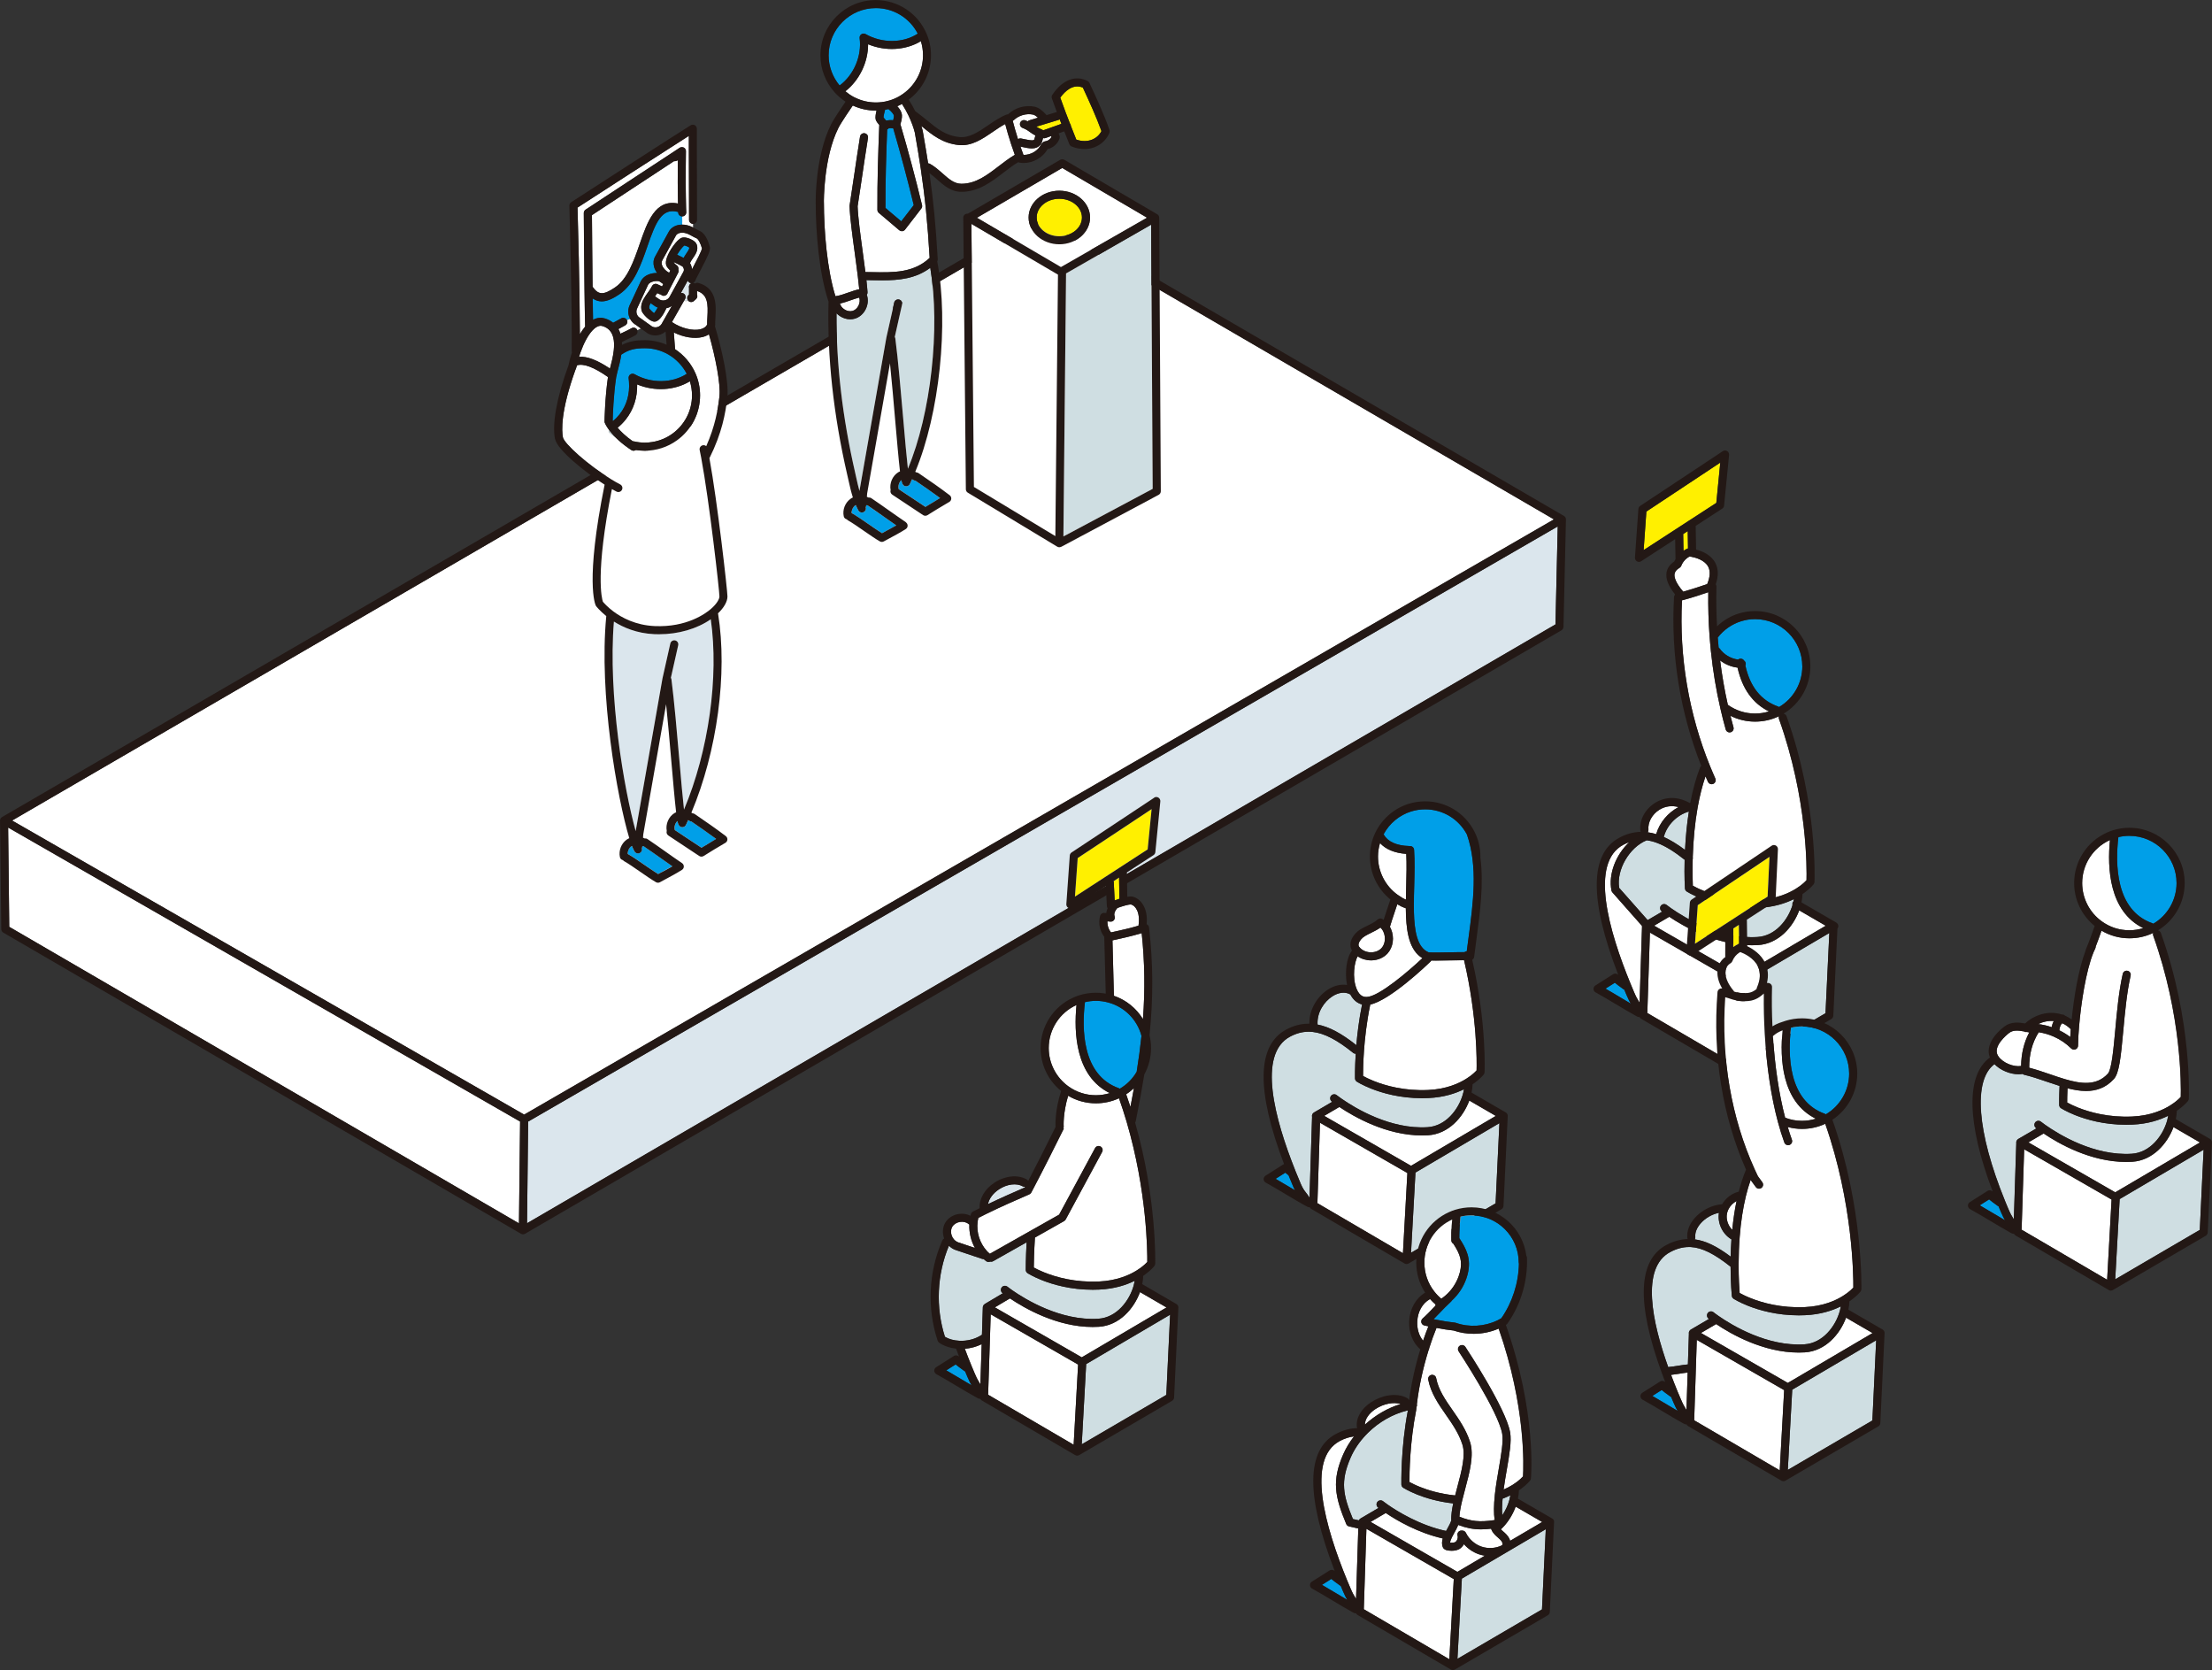 <?xml version="1.0" encoding="UTF-8"?>
<svg id="_レイヤー_2" data-name="レイヤー 2" xmlns="http://www.w3.org/2000/svg" viewBox="0 0 733.43 553.63">
  <rect x="0" y="0" width="733.43" height="553.63" fill="#333333" stroke="none"/>
  <defs>
    <style>
      .cls-1 {
        fill: #dbe6ed;
      }

      .cls-2 {
        fill: #cfdee2;
      }

      .cls-3 {
        fill: #009fe8;
      }

      .cls-4 {
        fill: #fff000;
      }

      .cls-5 {
        fill: #231815;
      }

      .cls-6 {
        fill: #fff;
      }
    </style>
  </defs>
  <g id="layer">
    <g>
      <g>
        <polygon class="cls-6" points="172.07 405.53 172.41 374.79 172.45 371.79 2.7 274.33 3.07 307.24 172.07 405.53"/>
        <polygon class="cls-6" points="4.01 272 173.79 369.48 515.22 172.17 345.64 73.48 4.01 272"/>
        <polygon class="cls-1" points="516.5 174.52 175.12 371.8 174.75 405.5 515.75 206.99 516.5 174.52"/>
        <path class="cls-5" d="M517.74,208.92c.4-.23.65-.66.66-1.12l.82-35.6s0,0,0-.01c0,0,0,0,0-.01,0-.06-.02-.12-.02-.18,0-.05,0-.1-.02-.15-.02-.06-.05-.12-.07-.18-.02-.05-.03-.1-.06-.14-.03-.06-.07-.1-.11-.15-.03-.04-.06-.09-.1-.13-.04-.04-.09-.07-.13-.1-.05-.04-.09-.08-.14-.11,0,0,0,0,0,0,0,0,0,0,0,0l-172.25-100.24c-.42-.24-.93-.24-1.34,0L.67,270.85s0,0,0,0c0,0,0,0,0,0-.05.03-.09.07-.14.11-.05.04-.1.07-.14.11-.04.04-.06.08-.09.12-.04.05-.08.1-.12.15-.03.05-.04.1-.06.14-.02.06-.06.11-.07.18-.01.06-.01.11-.02.17,0,.06-.02.11-.02.17,0,0,0,0,0,0,0,0,0,0,0,0l.41,36.01c0,.47.26.9.66,1.14l171.64,99.83c.09.05.19.09.29.12.01,0,.03.01.04.02.11.03.23.05.35.05s.23-.02.34-.04c.04-.01.08-.03.12-.05.07-.03.14-.05.2-.08,0,0,0,0,0,0,0,0,0,0,0,0l343.69-200.07ZM174.75,405.5l.37-33.71,341.37-197.28-.75,32.47-341,198.51ZM173.79,369.48L4.01,272,345.64,73.48l169.59,98.69-341.43,197.31ZM172.45,371.79l-.03,3-.34,30.75L3.07,307.24l-.37-32.91,169.75,97.46Z"/>
      </g>
      <g>
        <polygon class="cls-2" points="467.86 415.28 495.89 398.9 497.16 372.32 469.33 388.69 467.86 415.28"/>
        <path class="cls-6" d="M487.17,364.82c-2.03,5.52-6.87,11.08-13.66,11.51-.68.04-1.36.06-2.04.06-11.78,0-22.52-6.17-27.39-9.44l-5.02,2.95,28.78,16.56,28.11-16.54-8.79-5.1Z"/>
        <path class="cls-6" d="M480.48,318.36c-1.48.03-2.99.06-4.35.06-.54,0-1.06,0-1.55-.02-.06.11-.12.21-.21.3-1.42,1.37-13.44,12.85-20.03,14.3-1.24,5.94-1.81,11.52-2.07,15.17-.29,4.05-.33,7.15-.32,8.5.67.37,1.89,1,3.56,1.67,3.89,1.56,10.17,3.34,18.02,2.98,6.01-.27,10.18-2.17,12.62-3.71.51-.33.95-.62,1.32-.9,1.08-.8,1.78-1.5,2.13-1.88.08-2.74.26-17.6-4.15-36.53-1.51-.01-3.25.02-4.96.06Z"/>
        <path class="cls-3" d="M458.76,276.57c1.37,2.43,4.22,3.75,8.51,3.89.04,0,.07.01.11.01.02,0,.05-.01.07-.01.73-.05,1.38.5,1.43,1.24.27,3.77.15,7.96.04,12.02-.06,2.1-.12,4.27-.12,6.32,0,6.02.43,12.5,3.73,14.98.37.28.76.5,1.2.68,1.74.1,4.26.04,6.7-.01,1.79-.04,3.6-.07,5.17-.06.14-.11.3-.2.49-.25.08-.02.17-.03.25-.04.18-1.45.38-2.91.58-4.39,1.56-11.65,3.17-23.7-.52-34.32,0,0,0,0,0,0-2.73-5.15-8.01-8.34-13.84-8.34-1.59,0-3.16.24-4.65.7-3.92,1.22-7.2,3.97-9.14,7.58Z"/>
        <path class="cls-2" d="M429.5,388.08s.01.03.02.05c.56,1.4,1.15,2.81,1.76,4.25.68,1.6,1.22,2.29,1.78,3.01.36.47.73.95,1.13,1.62l.86-26.74c-.15-.59.12-1.24.69-1.53l5.96-3.5c-.09-.07-.15-.11-.15-.12-.58-.46-.67-1.3-.21-1.88s1.3-.67,1.88-.21c0,0,.59.47,1.63,1.19,4.44,3.09,16.11,10.21,28.5,9.43,6.07-.38,10.29-5.91,11.71-10.96.01-.15.05-.3.12-.44.1-.4.18-.79.24-1.18-2.77,1.38-6.68,2.69-11.77,2.92-.73.03-1.44.05-2.15.05-7.33,0-13.21-1.71-16.99-3.22-2.92-1.17-4.55-2.21-4.62-2.26-.37-.24-.6-.65-.61-1.09,0-.14-.07-3.32.24-8.17-.3,0-.59-.08-.84-.28-5.32-4.3-9.57-6.51-13.37-6.94-.54-.06-1.01-.09-1.43-.09-2.05,0-4.04.53-6.08,1.61-10.96,5.82-5.12,27.39,1.71,44.46Z"/>
        <path class="cls-6" d="M449.82,327.83c1.1,2.69,2.72,2.66,3.25,2.65h.14c4.09-.16,13.97-8.68,18.43-12.87-.25-.15-.49-.29-.72-.47-4.01-3.02-4.73-9.42-4.79-16.06-1.1-.38-1.99-.81-2.83-1.32-1.56,4.54-2.23,6.76-2.44,7.47.12.22.24.45.34.69,1.21,2.8.75,6.08-1.15,8.16-1.28,1.39-3.19,2.22-5.25,2.27-.06,0-.13,0-.19,0-1.63,0-3.18-.48-4.44-1.34-1.03,1.68-1.93,6.93-.34,10.81Z"/>
        <polygon class="cls-6" points="466.64 388.85 437.67 372.18 436.81 398.84 465.17 415.43 466.64 388.85"/>
        <path class="cls-6" d="M463.41,296.62c1.01.73,1.84,1.21,2.74,1.6.02-1.52.06-3.06.1-4.58.1-3.57.19-7.24.02-10.58-3.85-.28-6.8-1.5-8.7-3.59-.43,1.44-.67,2.93-.67,4.46,0,5.02,2.43,9.77,6.51,12.7Z"/>
        <path class="cls-6" d="M450.48,312.87c-.11.51.04.8.17.97.12.16.26.32.41.48.89.88,2.27,1.4,3.67,1.36,1.33-.03,2.55-.54,3.34-1.4,1.19-1.29,1.46-3.48.67-5.31-.14-.33-.3-.62-.5-.89-.16-.22-.33-.43-.52-.61-.94.68-2.03,1.22-3.09,1.74-.73.36-1.41.69-2.04,1.07-1.05.62-1.92,1.68-2.11,2.58Z"/>
        <path class="cls-2" d="M436.87,339.63c3.84.74,7.89,2.89,12.85,6.82.3-3.55.86-8.36,1.9-13.48-1.62-.41-2.96-1.54-3.89-3.32-.03-.01-.06-.02-.08-.04-1.65-.92-3.79-.68-5.89.67-2.64,1.69-5.15,5.22-4.9,9.35Z"/>
        <path class="cls-3" d="M429.35,394.55c-.17-.34-.34-.7-.53-1.13-.55-1.29-1.07-2.55-1.58-3.81l-.13-.11c-.38-.32-.7-.58-.95-.78l-3.22,2.04c1.63.94,3.26,1.91,4.85,2.86.51.31,1.03.62,1.55.92Z"/>
        <path class="cls-5" d="M432.8,399.65l.66.37c.21.12.43.17.66.17.05,0,.09-.01.13-.02.11.24.29.44.52.58l30.93,18.09c.08.05.16.08.25.1.02,0,.05.02.07.03.12.03.24.05.35.05s.23-.02.35-.05c.02,0,.03-.01.05-.02.1-.03.19-.06.27-.11,0,0,0,0,0,0l30.81-18c.39-.23.64-.64.66-1.09l1.41-29.78s0-.03,0-.05c0-.09,0-.18-.02-.26,0-.02,0-.05-.01-.07-.02-.1-.06-.2-.11-.29-.01-.02-.03-.04-.04-.06-.04-.07-.09-.14-.15-.2-.02-.02-.04-.05-.06-.07-.06-.06-.14-.12-.22-.17-.01,0-.02-.02-.03-.03,0,0,0,0,0,0,0,0,0,0-.01,0l-11.34-6.58c.19-.94.3-1.86.33-2.75.28-.19.55-.38.79-.56,1.93-1.43,2.87-2.64,2.91-2.69.17-.22.26-.48.28-.75,0-.16.75-16.2-4.1-37.28.34-.2.6-.54.65-.96.23-1.94.5-3.9.76-5.87,1.21-9.05,2.45-18.33,1.29-27.17.01-.07.02-.14.02-.21,0-2.93-.68-5.74-2.02-8.36-3.16-6.14-9.41-9.96-16.31-9.96-1.87,0-3.7.28-5.44.82-4.85,1.51-8.89,5.01-11.09,9.6-1.18,2.48-1.78,5.14-1.78,7.89,0,5.54,2.53,10.78,6.8,14.24-1.12,3.24-1.82,5.39-2.25,6.74-.14-.1-.27-.19-.42-.28-.52-.31-1.18-.23-1.62.19-.79.77-2.01,1.37-3.3,2-.74.36-1.51.74-2.23,1.17-1.7,1.01-3.01,2.7-3.36,4.33-.21,1-.05,1.95.44,2.77-1.86,2.31-2.44,7.4-1.64,11.41-2.02-.33-4.23.18-6.35,1.53-3.2,2.05-6.25,6.3-6.14,11.31-.1,0-.21,0-.31,0-2.5,0-4.9.63-7.33,1.92-9.79,5.2-10.04,20.21-.76,44.61-.08.03-.16.06-.24.11l-5.9,3.74c-.4.25-.64.7-.62,1.17.01.47.28.9.69,1.13,2.24,1.22,4.52,2.59,6.73,3.92,2.09,1.25,4.25,2.55,6.37,3.72ZM426.17,388.73c.25.2.56.46.95.78l.13.11c.51,1.26,1.03,2.52,1.58,3.81.18.43.36.79.53,1.13-.52-.31-1.04-.62-1.55-.92-1.59-.95-3.22-1.93-4.85-2.86l3.22-2.04ZM433.87,342c.43,0,.9.03,1.43.09,3.79.43,8.04,2.64,13.37,6.94.25.2.55.28.84.28-.3,4.85-.24,8.03-.24,8.17.01.44.24.85.61,1.09.07.04,1.71,1.09,4.62,2.26,3.77,1.51,9.66,3.22,16.99,3.22.7,0,1.42-.02,2.15-.05,5.1-.23,9-1.54,11.77-2.92-.06.39-.14.78-.24,1.18-.07.14-.1.29-.12.44-1.42,5.05-5.64,10.58-11.71,10.96-12.39.78-24.06-6.34-28.5-9.43-1.04-.73-1.62-1.19-1.63-1.19-.58-.46-1.42-.36-1.88.21s-.36,1.42.21,1.88c0,0,.06.05.15.12l-5.96,3.5c-.57.29-.84.93-.69,1.53l-.86,26.74c-.39-.67-.76-1.16-1.13-1.62-.57-.73-1.1-1.41-1.78-3.01-.61-1.43-1.2-2.85-1.76-4.25,0-.02-.01-.03-.02-.05-6.84-17.08-12.68-38.64-1.71-44.46,2.04-1.08,4.03-1.61,6.08-1.61ZM441.76,330.29c2.09-1.34,4.24-1.58,5.89-.67.03.01.06.02.08.04.93,1.78,2.27,2.91,3.89,3.32-1.04,5.11-1.6,9.92-1.9,13.48-4.97-3.93-9.01-6.08-12.85-6.82-.25-4.12,2.26-7.66,4.9-9.35ZM454.63,309.22c1.06-.52,2.15-1.06,3.09-1.74.18.18.36.38.52.61.2.27.36.56.5.89.79,1.83.52,4.02-.67,5.31-.79.86-2,1.37-3.34,1.4-1.4.05-2.78-.48-3.67-1.36-.16-.16-.3-.32-.41-.48-.12-.17-.28-.46-.17-.97.19-.9,1.05-1.96,2.11-2.58.63-.38,1.31-.71,2.04-1.07ZM472.54,268.29c5.83,0,11.11,3.19,13.84,8.34,0,0,0,0,0,0,3.7,10.62,2.08,22.67.52,34.32-.2,1.47-.39,2.94-.58,4.39-.08,0-.17.02-.25.04-.18.05-.35.14-.49.25-1.56-.02-3.38.02-5.17.06-2.44.05-4.96.11-6.7.01-.44-.18-.83-.4-1.2-.68-3.3-2.48-3.74-8.97-3.73-14.98,0-2.05.06-4.22.12-6.32.11-4.05.23-8.25-.04-12.02-.05-.74-.7-1.29-1.43-1.24-.02,0-.05,0-.07.01-.04,0-.07-.01-.11-.01-4.29-.14-7.13-1.46-8.51-3.89,1.94-3.61,5.22-6.36,9.14-7.58,1.49-.47,3.05-.7,4.65-.7ZM437.67,372.18l28.97,16.67-1.47,26.58-28.36-16.59.86-26.66ZM467.85,386.46l-28.78-16.56,5.02-2.95c4.87,3.27,15.6,9.44,27.39,9.44.68,0,1.36-.02,2.04-.06,6.79-.43,11.63-5.99,13.66-11.51l8.79,5.1-28.11,16.54ZM495.89,398.9l-28.04,16.38,1.47-26.59,27.83-16.37-1.26,26.59ZM450.16,317.02c1.26.86,2.81,1.34,4.44,1.34.06,0,.13,0,.19,0,2.06-.05,3.97-.87,5.25-2.27,1.9-2.08,2.36-5.37,1.15-8.16-.1-.24-.21-.47-.34-.69.21-.72.88-2.93,2.44-7.47.84.51,1.73.94,2.83,1.32.05,6.64.77,13.04,4.79,16.06.23.18.48.32.72.47-4.46,4.19-14.34,12.71-18.43,12.87h-.14c-.53,0-2.15.03-3.25-2.65-1.6-3.88-.69-9.13.34-10.81ZM489.59,354.84c-.35.38-1.06,1.08-2.13,1.88-.37.28-.8.57-1.32.9-2.44,1.54-6.61,3.44-12.62,3.71-7.84.36-14.13-1.42-18.02-2.98-1.67-.67-2.89-1.3-3.56-1.67,0-1.35.03-4.45.32-8.5.26-3.66.83-9.23,2.07-15.17,6.59-1.44,18.61-12.92,20.03-14.3.09-.09.15-.2.21-.3.49.01,1.01.02,1.55.02,1.37,0,2.87-.03,4.35-.06,1.71-.04,3.45-.07,4.96-.06,4.41,18.93,4.23,33.79,4.15,36.53ZM457.57,279.47c1.9,2.09,4.85,3.31,8.7,3.59.17,3.34.08,7.01-.02,10.58-.04,1.52-.08,3.06-.1,4.58-.9-.38-1.72-.86-2.74-1.6-4.08-2.93-6.51-7.67-6.51-12.7,0-1.53.24-3.02.67-4.46Z"/>
      </g>
      <g>
        <polygon class="cls-2" points="352.59 177.84 382.19 162.05 381.68 74.48 353.47 90.64 352.59 177.84"/>
        <path class="cls-6" d="M323.91,72.18l27.86,16.34,28.56-16.36-28.13-16.49-28.29,16.51ZM361.42,72.1c0,4.9-4.57,8.88-10.19,8.88s-10.18-3.99-10.18-8.88,4.57-8.88,10.18-8.88,10.19,3.99,10.19,8.88Z"/>
        <path class="cls-4" d="M353.46,37.59l.13.33c.4,1.04.79,2.05,1.18,3.06.11.14.2.3.25.48.03.1.04.2.05.3.59,1.53,1.19,3.03,1.79,4.52,3.94,1.34,7.06-.3,8.34-2.81-1.72-4.78-3.97-9.67-6.16-14.41-3.27-1.41-5.97,1.22-7.5,3.32.58,1.65,1.21,3.36,1.91,5.22Z"/>
        <path class="cls-4" d="M358.74,72.1c0-3.42-3.37-6.21-7.51-6.21s-7.5,2.79-7.5,6.21,3.37,6.21,7.5,6.21,7.51-2.79,7.51-6.21Z"/>
        <path class="cls-4" d="M345.61,43.01c.11.04.21.11.31.18l6.01-2.15c-.19-.49-.38-.97-.57-1.47-.1.06-.2.11-.31.15l-7.45,2.26c.47.32,1.04.64,2.01,1.03Z"/>
        <polygon class="cls-6" points="349.92 177.72 350.79 91.05 322.08 74.21 322.91 161.42 349.92 177.72"/>
        <path class="cls-6" d="M346.25,45.83c-.14,0-.27-.02-.4-.06-.04.13-.07.25-.11.39-.21.86-.52,2.15-2.04,2.76-.47.19-1,.27-1.56.27-1.02,0-2.13-.24-3.09-.45-.25-.06-.48-.1-.7-.15.33.95.65,1.85,1,2.76,2.4.06,4.82-1.34,5.88-3.51.1-.21.26-.38.44-.51.22-.26.53-.44.89-.48.86-.09,1.67-.67,2.08-1.44-.01-.04-.02-.07-.03-.1-.02-.06-.04-.11-.09-.21l-1.82.65c-.15.05-.3.08-.45.08Z"/>
        <path class="cls-6" d="M335.77,40.04c.51,1.91,1.05,3.88,1.76,6.09.28-.2.63-.29,1-.23.31.05.68.13,1.08.22.88.19,2.52.55,3.07.32.21-.08.27-.14.45-.92.05-.19.1-.4.16-.61-.85-.43-1.37-.82-1.84-1.17l-.08-.06c-.6-.43-1.12-.81-2.35-1.29-.69-.27-1.03-1.04-.76-1.73.27-.69,1.04-1.03,1.73-.76.28.11.52.21.75.32.17-.17.39-.31.64-.37l.08-.02,2.69-.82c-.87-.8-1.41-.99-1.63-1.03-2.23-.47-4.73.24-6.38,1.81-.12.11-.25.18-.39.24Z"/>
        <path class="cls-6" d="M317.85,48.07c-5.37-.57-8.71-3.31-12.24-6.21-.04-.03-.07-.06-.11-.09.17.53.31,1.05.44,1.57.72,4.08,1.31,7.62,1.8,10.81.21,0,.42.05.61.16,1.58.88,2.9,2.06,4.18,3.19,2.07,1.83,3.86,3.42,6.27,3.42h.06c4.76-.04,8.43-2.86,12.31-5.85,1.66-1.27,3.37-2.59,5.15-3.64.06-.03.11-.07.17-.1-.42-1.15-.82-2.31-1.24-3.58-.82-2.48-1.41-4.61-1.95-6.63-1.35.7-2.69,1.62-4.09,2.58-3.47,2.37-7.04,4.83-11.35,4.37Z"/>
        <path class="cls-2" d="M293.84,112.15s.01-.1.02-.14l2.63-11.71c.16-.72.88-1.17,1.6-1.01.72.16,1.17.88,1.01,1.6l-2.43,10.8c.1.16.16.33.19.52.93,7.22,1.83,17.62,2.63,26.79.56,6.45,1.09,12.55,1.53,16.38,7.66-18.3,10.77-46.45,7.43-66.61-4.83,3.61-10.37,4.15-15.91,4.15-1.13,0-2.26-.02-3.39-.04-.63-.01-1.26-.02-1.89-.03.17,1.5.3,2.85.38,4.02.02.32-.07.61-.24.85.53,1.51.4,3.24-.36,4.77-.75,1.53-2.05,2.66-3.55,3.12-.52.16-1.05.23-1.59.23-1.19,0-2.39-.37-3.47-1.09-.4-.27-.76-.57-1.08-.9-.1,16.82,1.98,34.59,6.2,52.91.13.57.26,1.15.39,1.74.31,1.4.63,2.83,1.02,4.23l8.88-50.59Z"/>
        <path class="cls-6" d="M273.17,67.06c0,9.3,1.01,22.18,3.82,31.13,1.1-.1,2.53-.6,4.05-1.13,1.26-.44,2.55-.89,3.84-1.18-.11-1.23-.26-2.63-.45-4.16-.3-2.49-.68-5.26-1.04-7.95-.79-5.76-1.6-11.72-1.71-15.45,0-.08,0-.16.02-.25.85-5.48,1.28-8.39,1.67-11.1.44-3,.85-5.83,1.78-11.68.12-.73.81-1.23,1.53-1.11.73.12,1.23.8,1.11,1.53-.93,5.84-1.34,8.66-1.78,11.65-.39,2.7-.81,5.59-1.66,11.01.12,3.6.92,9.42,1.68,15.05.31,2.27.62,4.59.9,6.77.76,0,1.51.02,2.27.03,7.04.14,13.68.26,19.03-4.72,0,0,0,0,.01-.01-.7-11.68-1.53-20.03-2.96-29.62-.52-3.51-1.17-7.42-1.97-11.95-.43-1.7-1.14-3.62-2.09-5.62-.63-1.31-1.38-2.63-2.15-3.83-.51.28-1.03.54-1.57.76.73.77,1.47,1.83,1.55,2.99.06.97-.27,2.19-.52,2.95,2.57,8.73,4.98,17.75,7.18,26.83.1.4,0,.81-.24,1.13l-1.86,2.42c-1.16,1.5-2.32,3.01-3.54,4.58-.22.29-.55.47-.92.51-.05,0-.09,0-.14,0-.31,0-.62-.11-.86-.32-2.26-1.91-4.52-3.82-6.77-5.74-.3-.25-.47-.62-.47-1.01-.06-9.66.28-19.19.62-28.13-1.01-1.15-1.14-1.66-1.2-1.9-.16-.68.04-1.85.29-2.88-.08,0-.16,0-.24,0-2.67,0-5.23-.57-7.64-1.68-.49.7-3.88,5.64-4.78,7.45-4.98,9.96-4.82,24.49-4.81,24.64Z"/>
        <path class="cls-3" d="M303.51,159.33c-.27-.02-.54-.09-.77-.28-.1-.08-.21-.13-.32-.2-.24.53-.48,1.07-.72,1.59-.03.06-.07.1-.1.15-.03.05-.06.1-.1.15-.05.06-.11.1-.17.15-.04.03-.08.07-.12.1-.07.05-.15.08-.23.11-.04.02-.08.04-.12.05-.12.04-.25.06-.37.06,0,0,0,0,0,0h0c-.15,0-.3-.03-.44-.08-.01,0-.03,0-.04,0-.01,0-.02-.01-.04-.02-.01,0-.03,0-.04-.01-.03-.02-.06-.04-.09-.06-.51-.27-.76-.8-.97-1.88-.75.72-1.13,1.87-.89,2.88,0,.04,0,.07.01.11,2.4,1.59,6.44,4.27,8.88,5.89,1.63-1.03,3.26-2,4.85-2.94-2.7-2-5.42-3.86-8.07-5.67l-.13-.09Z"/>
        <path class="cls-6" d="M287.83,14.67c0,5.95-2.86,11.93-7.54,15.6.85.72,1.77,1.35,2.74,1.87.18.1.37.19.55.27,2.17,1.05,4.45,1.57,6.82,1.57.61,0,1.19-.03,1.77-.1.04,0,.08,0,.11,0,.86-.1,1.74-.29,2.6-.55.03,0,.05-.02.08-.02,1.07-.32,2.09-.76,3.06-1.3.51-.29,1-.61,1.51-.97,4.07-2.92,6.51-7.67,6.51-12.69,0-1.61-.24-3.17-.71-4.68-5.01,3.04-11.73,3.43-17.5,1.02Z"/>
        <path class="cls-3" d="M274.75,18.33c0,3.67,1.3,7.2,3.65,10.02,4.75-3.56,7.41-9.84,6.63-15.71-.07-.5.16-1,.58-1.28.42-.28.97-.31,1.41-.05,5.49,3.12,12.44,3.02,17.29-.15-2.67-5.18-8.01-8.47-13.9-8.47-8.63,0-15.65,7.02-15.65,15.65Z"/>
        <path class="cls-3" d="M301.5,69.91l1.47-1.91c-2.09-8.6-4.38-17.15-6.8-25.43-.55-.09-1.01-.09-1.52-.03-.03.03-.04.07-.07.11-.12.12-.27.21-.42.28-.32,8.32-.61,17.12-.57,26.02,1.74,1.48,3.49,2.96,5.23,4.44.91-1.18,1.8-2.33,2.68-3.47Z"/>
        <path class="cls-3" d="M294.69,36.25s-.08-.06-.11-.09c-.37.09-.73.16-1.1.22-.28,1-.52,2.1-.52,2.52.08.15.34.5.85,1.05.81-.12,1.53-.18,2.34-.09.15-.55.27-1.13.25-1.48-.03-.53-.91-1.52-1.71-2.14Z"/>
        <path class="cls-3" d="M287.63,167.5c-.14.01-.28,0-.42-.03l-.02.18c-.02.18-.07.34-.14.5.19.59-.06,1.26-.62,1.58-.21.11-.43.17-.65.17-.47,0-.92-.25-1.17-.69-.31-.56-.6-1.17-.86-1.79-.06.03-.12.06-.17.1-.78.57-1.25,1.59-1.22,2.57.06.02.12.05.18.08,1.4.79,3.36,2.14,5.43,3.57,1.59,1.1,3.22,2.22,4.48,3.01.4-.22.82-.44,1.25-.68,1.11-.59,2.32-1.24,3.47-1.91-1.4-.96-2.73-1.91-4.03-2.83-1.75-1.24-3.57-2.52-5.5-3.83Z"/>
        <path class="cls-6" d="M278.49,100.64c.21.73.71,1.42,1.44,1.9.88.59,1.92.78,2.79.52.8-.24,1.5-.88,1.93-1.74.43-.87.52-1.86.24-2.68-.99.26-1.99.61-2.97.95-1.2.42-2.34.81-3.43,1.05Z"/>
        <path class="cls-5" d="M300.38,173.12c-2.01-1.36-3.89-2.69-5.71-3.97-1.83-1.3-3.72-2.63-5.77-4.01-.28-.19-.61-.25-.93-.21-.17-.09-.35-.17-.54-.24l.09-1.13,7.57-43.12c.61,5.92,1.19,12.64,1.72,18.8.59,6.8,1.15,13.22,1.6,17.02-.2.09-.4.18-.58.29-1.93,1.21-2.96,3.65-2.53,5.89-.18.56.02,1.18.53,1.52,2.47,1.63,7.77,5.15,10.24,6.79.22.15.48.22.74.22s.5-.07.72-.21c2.27-1.45,4.54-2.79,6.74-4.09l.49-.29c.38-.23.63-.63.65-1.07.03-.44-.17-.87-.52-1.14-3.28-2.51-6.58-4.77-9.77-6.95l-.57-.39c-.21-.14-.45-.22-.69-.23-.12-.08-.26-.14-.39-.21,8.04-19.23,11.17-49.07,7.29-69.75.12-.22.18-.46.17-.72-.66-11.27-1.45-19.46-2.74-28.51.88.63,1.72,1.37,2.54,2.09,2.27,2.01,4.61,4.09,8.03,4.09.03,0,.06,0,.09,0,5.65-.05,9.86-3.28,13.92-6.4,1.65-1.26,3.2-2.46,4.83-3.42.11.06.24.11.37.13.48.09.97.13,1.46.13,3.2,0,6.37-1.82,7.94-4.62,1.82-.4,3.38-1.77,3.95-3.56.1-.3.08-.62-.03-.91-.09-.23-.14-.36-.17-.46-.03-.1-.07-.19-.1-.28l1.85-.66c.56,1.43,1.13,2.86,1.7,4.27.14.34.4.61.74.74,1.49.6,2.91.86,4.24.86,3.99,0,7.08-2.4,8.3-5.39.12-.3.13-.64.02-.95-1.82-5.17-4.25-10.42-6.59-15.49l-.04-.09c-.12-.27-.33-.49-.59-.62-4.03-2.12-8.41-.41-11.73,4.55-.23.35-.29.79-.15,1.19.51,1.45,1.05,2.94,1.64,4.53-.05,0-.11.02-.16.03l-3.25.99s-.03-.06-.05-.08c-1.42-1.58-2.7-2.47-3.91-2.71-3.09-.64-6.45.31-8.75,2.49-.02.02-.02.04-.04.06-.2-.02-.41,0-.6.09-2.1.83-4.08,2.19-5.99,3.5-3.21,2.19-6.24,4.26-9.56,3.92-4.57-.49-7.34-2.75-10.83-5.62-1.19-.97-2.42-1.98-3.81-2.98-.64-1.31-1.38-2.6-2.16-3.8,4.63-3.44,7.39-8.9,7.39-14.69,0-2.52-.5-4.96-1.5-7.24-2.89-6.73-9.5-11.08-16.83-11.08-10.11,0-18.33,8.22-18.33,18.33,0,4.56,1.69,8.93,4.76,12.32.2.22.41.44.61.64.91.9,1.9,1.7,2.96,2.39-.85,1.23-3.9,5.7-4.81,7.55-5.27,10.55-5.1,25.25-5.09,25.85,0,9.8,1.12,23.58,4.25,32.85,0,0,0,0,0,0,0,.1,0,.22,0,.31-.45,18.06,1.64,37.28,6.21,57.13.13.56.26,1.14.39,1.72.42,1.92.87,3.88,1.47,5.79-.28.14-.56.29-.81.48-1.78,1.3-2.67,3.62-2.21,5.77.11.53.53.9,1.03,1.01.11.14.24.27.41.36,1.29.72,3.29,2.1,5.22,3.44,1.91,1.32,3.89,2.69,5.3,3.5.21.12.44.18.67.18s.45-.06.65-.17c.59-.33,1.23-.67,1.9-1.03,1.74-.93,3.71-1.99,5.39-3.07.38-.24.61-.66.61-1.11,0-.45-.22-.87-.59-1.12ZM293.7,176.07c-.43.23-.85.46-1.25.68-1.26-.78-2.89-1.91-4.48-3.01-2.07-1.43-4.03-2.79-5.43-3.57-.06-.03-.12-.06-.18-.08-.03-.97.44-2,1.22-2.57.05-.04.12-.06.17-.1.27.62.55,1.23.86,1.79.24.44.7.69,1.17.69.22,0,.44-.06.65-.17.57-.32.81-.98.62-1.58.08-.15.13-.32.14-.5l.02-.18c.14.03.28.05.42.03,1.94,1.31,3.75,2.59,5.5,3.83,1.3.92,2.64,1.86,4.03,2.83-1.15.67-2.36,1.31-3.47,1.91ZM283.56,156.77c-4.22-18.32-6.3-36.09-6.2-52.91.32.33.68.63,1.08.9,1.07.72,2.28,1.09,3.47,1.09.54,0,1.07-.08,1.59-.23,1.5-.46,2.8-1.59,3.55-3.12.76-1.53.89-3.26.36-4.77.17-.24.26-.54.24-.85-.08-1.18-.21-2.53-.38-4.02.63,0,1.26.02,1.89.03,1.13.02,2.26.04,3.39.04,5.54,0,11.07-.53,15.91-4.15,3.34,20.16.23,48.31-7.43,66.61-.44-3.83-.97-9.93-1.53-16.38-.8-9.17-1.7-19.57-2.63-26.79-.02-.19-.09-.37-.19-.52l2.43-10.8c.16-.72-.29-1.44-1.01-1.6-.72-.16-1.44.29-1.6,1.01l-2.63,11.71s-.02.09-.02.14l-8.88,50.59c-.38-1.4-.71-2.82-1.02-4.23-.13-.59-.26-1.17-.39-1.74ZM304.3,11.15c-4.85,3.17-11.8,3.26-17.29.15-.44-.25-.99-.23-1.41.05-.42.28-.64.78-.58,1.28.78,5.88-1.88,12.16-6.63,15.71-2.35-2.82-3.65-6.35-3.65-10.02,0-8.63,7.02-15.65,15.65-15.65,5.89,0,11.24,3.29,13.9,8.47ZM306.05,18.33c0,5.02-2.43,9.77-6.51,12.69-.51.37-1.01.68-1.51.97-.97.54-2,.98-3.06,1.3-.03,0-.06.01-.08.02-.86.26-1.74.45-2.6.55-.04,0-.08,0-.11,0-.58.07-1.16.1-1.77.1-2.37,0-4.65-.52-6.82-1.57-.18-.09-.37-.17-.55-.27-.97-.52-1.89-1.15-2.74-1.87,4.69-3.67,7.54-9.65,7.54-15.6,5.77,2.41,12.49,2.02,17.5-1.02.47,1.5.71,3.07.71,4.68ZM342.54,37.99c.22.04.76.24,1.63,1.03l-2.69.82-.08.02c-.25.06-.47.19-.64.37-.23-.1-.47-.21-.75-.32-.69-.27-1.46.07-1.73.76-.27.69.07,1.46.76,1.73,1.24.48,1.75.86,2.35,1.29l.08.06c.48.35,1,.74,1.84,1.17-.06.22-.12.42-.16.61-.19.78-.25.83-.45.92-.55.23-2.19-.13-3.07-.32-.4-.09-.77-.17-1.08-.22-.37-.06-.72.03-1,.23-.71-2.22-1.26-4.18-1.76-6.09.14-.06.27-.13.39-.24,1.65-1.56,4.14-2.28,6.38-1.81ZM359.05,29.05c2.19,4.75,4.44,9.64,6.16,14.41-1.28,2.5-4.4,4.15-8.34,2.81-.6-1.49-1.2-2.99-1.79-4.52,0-.1-.02-.2-.05-.3-.05-.18-.14-.34-.25-.48-.4-1.01-.79-2.02-1.18-3.06l-.13-.33c-.7-1.86-1.33-3.57-1.91-5.22,1.53-2.1,4.22-4.73,7.5-3.32ZM351.05,39.73c.11-.03.22-.09.31-.15.19.49.38.98.57,1.47l-6.01,2.15c-.09-.07-.2-.13-.31-.18-.97-.39-1.54-.71-2.01-1.03l7.45-2.26ZM348.61,45.31s.02.06.03.1c-.41.77-1.23,1.35-2.08,1.44-.36.04-.68.22-.89.48-.18.13-.34.29-.44.51-1.06,2.17-3.48,3.57-5.88,3.51-.34-.91-.67-1.82-1-2.76.22.04.45.09.7.15.96.21,2.07.45,3.09.45.56,0,1.09-.07,1.56-.27,1.52-.62,1.84-1.91,2.04-2.76.03-.14.07-.26.11-.39.13.04.26.06.4.06.15,0,.3-.02.45-.08l1.82-.65c.06.1.07.14.09.21ZM333.29,41.12c.54,2.02,1.13,4.15,1.95,6.63.42,1.27.82,2.43,1.24,3.58-.06.03-.11.07-.17.1-1.78,1.05-3.49,2.37-5.15,3.64-3.88,2.98-7.55,5.8-12.31,5.85h-.06c-2.41,0-4.2-1.58-6.27-3.42-1.28-1.13-2.6-2.3-4.18-3.19-.19-.11-.4-.16-.61-.16-.49-3.2-1.08-6.73-1.8-10.81-.13-.51-.28-1.04-.44-1.57.04.03.07.06.11.09,3.54,2.9,6.88,5.63,12.24,6.21,4.31.46,7.89-2,11.35-4.37,1.4-.96,2.74-1.88,4.09-2.58ZM284.65,101.31c-.43.87-1.13,1.5-1.93,1.74-.87.26-1.92.07-2.79-.52-.72-.48-1.22-1.17-1.44-1.9,1.08-.24,2.23-.63,3.43-1.05.98-.34,1.98-.69,2.97-.95.28.81.19,1.8-.24,2.68ZM294.16,42.91c.15-.06.29-.15.42-.28.03-.03.04-.07.07-.11.52-.06.97-.06,1.52.03,2.43,8.29,4.71,16.84,6.8,25.43l-1.47,1.91c-.88,1.14-1.77,2.29-2.68,3.47-1.74-1.48-3.49-2.96-5.23-4.44-.04-8.9.25-17.7.57-26.02ZM296.14,39.86c-.81-.09-1.53-.03-2.34.09-.51-.55-.77-.9-.85-1.05,0-.42.24-1.52.52-2.52.37-.06.73-.14,1.1-.22.04.03.07.06.11.09.8.61,1.67,1.61,1.71,2.14.02.35-.1.92-.25,1.48ZM282.76,34.97c2.41,1.11,4.97,1.68,7.64,1.68.08,0,.16,0,.24,0-.25,1.03-.45,2.21-.29,2.88.06.24.19.76,1.2,1.9-.35,8.94-.68,18.48-.62,28.13,0,.39.17.76.47,1.01,2.25,1.92,4.51,3.83,6.77,5.74.24.21.55.32.86.32.05,0,.09,0,.14,0,.36-.04.69-.22.92-.51,1.22-1.56,2.39-3.08,3.54-4.58l1.86-2.42c.25-.32.34-.74.24-1.13-2.2-9.07-4.61-18.1-7.18-26.83.25-.76.58-1.98.52-2.95-.08-1.16-.83-2.22-1.55-2.99.54-.23,1.06-.49,1.57-.76.78,1.2,1.52,2.52,2.15,3.83.95,2,1.66,3.92,2.09,5.62.8,4.53,1.44,8.44,1.97,11.95,1.43,9.59,2.26,17.95,2.96,29.62,0,0,0,0-.01.01-5.35,4.99-11.99,4.86-19.03,4.72-.76-.01-1.51-.02-2.27-.03-.27-2.17-.59-4.5-.9-6.77-.77-5.63-1.56-11.45-1.68-15.05.84-5.41,1.26-8.31,1.66-11.01.43-2.99.85-5.81,1.78-11.65.12-.73-.38-1.41-1.11-1.53-.72-.12-1.41.38-1.53,1.11-.93,5.86-1.34,8.69-1.78,11.68-.39,2.71-.82,5.62-1.67,11.1-.01.08-.02.16-.02.25.11,3.73.92,9.69,1.71,15.45.37,2.69.75,5.46,1.04,7.95.19,1.53.34,2.93.45,4.16-1.29.29-2.59.74-3.84,1.18-1.52.53-2.95,1.03-4.05,1.13-2.81-8.95-3.82-21.83-3.82-31.13,0-.15-.17-14.68,4.81-24.64.9-1.81,4.29-6.74,4.78-7.45ZM306.86,168.04c-2.44-1.62-6.48-4.3-8.88-5.89,0-.04,0-.07-.01-.11-.24-1.01.13-2.16.89-2.88.21,1.08.46,1.6.97,1.88.03.02.06.04.09.06.01,0,.03,0,.04.01.01,0,.02.01.04.02.01,0,.03,0,.04,0,.15.05.29.08.44.08h0s0,0,0,0c.13,0,.25-.02.37-.06.04-.01.08-.04.12-.05.08-.03.16-.06.23-.11.04-.03.08-.07.12-.1.06-.05.12-.09.17-.15.04-.04.06-.1.1-.15.03-.05.07-.09.1-.15.25-.52.48-1.06.72-1.59.11.07.22.12.32.2.23.19.5.26.77.28l.13.09c2.64,1.81,5.36,3.67,8.07,5.67-1.59.94-3.21,1.92-4.85,2.94Z"/>
        <path class="cls-5" d="M352.88,52.97c-.42-.24-.93-.24-1.35,0l-30.65,17.88c-.06,0-.11-.01-.17-.01-.74,0-1.33.61-1.32,1.35l.86,90c0,.46.25.89.65,1.13l29.65,17.9c.22.13.45.19.69.19.04,0,.09-.01.13-.02.07,0,.13,0,.2-.03.05-.01.09-.04.14-.05.06-.02.11-.03.17-.06h.02s0,0,0,0l32.28-17.22c.44-.23.71-.69.71-1.19l-.53-90.67c0-.11-.02-.21-.04-.31,0-.03-.02-.05-.03-.08-.02-.08-.05-.15-.09-.22-.01-.03-.03-.05-.04-.08-.05-.08-.1-.15-.17-.22,0,0-.01-.02-.02-.03-.07-.07-.16-.14-.25-.19,0,0-.02-.01-.03-.02l-30.8-18.05ZM382.19,162.05l-29.6,15.78.88-87.19,28.21-16.16.51,87.57ZM351.77,88.53l-27.86-16.34,28.29-16.51,28.13,16.49-28.56,16.36ZM350.79,91.05l-.87,86.67-27-16.3-.83-87.21,28.71,16.84Z"/>
        <path class="cls-5" d="M341.06,72.1c0,4.9,4.57,8.88,10.18,8.88s10.19-3.99,10.19-8.88-4.57-8.88-10.19-8.88-10.18,3.99-10.18,8.88ZM343.73,72.1c0-3.42,3.37-6.21,7.5-6.21s7.51,2.79,7.51,6.21-3.37,6.21-7.51,6.21-7.5-2.79-7.5-6.21Z"/>
      </g>
      <path class="cls-1" d="M228.05,93l-2.28,4.14c.3-.05.61,0,.89.15.64.37.86,1.18.49,1.82l-.25.44.51.29.63-.43c-.29-.53-.21-1.2.26-1.62l.17-.15v-.33c0-.44,0-1.39,0-1.83-.01-.05-.02-.11-.02-.17-.07-.83.38-1.26.79-1.44-.15-.01-.31-.04-.46-.11-.35-.15-.59-.44-.71-.77Z"/>
      <path class="cls-6" d="M226.9,99.56l-4.1,7.21c3.04,2.05,6.94,3.02,9.53,2.36,1.05-.27,1.77-.79,2.15-1.53-.01-.75.03-1.57.08-2.43.26-4.37.16-7.57-3.43-8.71,0,.25,0,.53,0,.87v.34c.2.5.08,1.09-.34,1.48l-.71.64c-.26.23-.57.34-.89.34-.37,0-.73-.15-.99-.44-.07-.08-.11-.17-.16-.26l-.63.43-.51-.29Z"/>
      <path class="cls-6" d="M207.35,107.82c-.68.39-1.25.7-1.83,1.01-.15.08-.3.16-.45.24.27.47.49.98.67,1.54.41-.2.8-.38,1.18-.56.83-.39,1.61-.75,2.51-1.27.64-.37,1.46-.15,1.83.49.04.07.07.13.09.2.43-.21.82-.42,1.15-.6l-1.59-1.14c-.78-.45-1.43-1.09-1.88-1.88-.03-.06-.06-.12-.09-.18l-1.05.41c.31.62.09,1.39-.52,1.74Z"/>
      <path class="cls-3" d="M226.22,71.72c-.72-.01-1.3-.59-1.32-1.31,0-.07,0-.12,0-.18-.02,0-.04,0-.06,0-5.4-1.47-7.39,3.41-10.19,11.5-2.02,5.84-4.32,12.46-9.23,15.78-1.93,1.31-3.92,2.37-5.88,2.37-1.01,0-2.01-.3-3-.98.04,2.68.08,5.09.12,7.08,1.55-.83,2.92-.75,3.91-.44,1.07.32,1.99.81,2.76,1.43.32-.18.64-.34.94-.51.55-.29,1.09-.58,1.73-.95.64-.37,1.46-.16,1.83.48.02.03.02.06.04.08l1.05-.41c-.8-1.5-.79-3.34.03-4.84l3.58-7.7c1.14-2.05,3.57-2.67,5.37-2.64-.46-.62-.81-1.28-1.01-1.98-.35-1.21-.24-2.42.32-3.43l4.56-8.29c.79-1.46,2.45-2.33,4.42-2.33,0,0,.01,0,.02,0l.02-1.08c0-.45-.01-1.05-.02-1.67Z"/>
      <path class="cls-6" d="M228.48,72.85c-.04-7.54-.05-15.12-.06-22.68v-5.17c-7.78,4.93-32.63,21-36.92,23.78.12,4.36.74,26.7.78,41.98.52-.91,1.11-1.77,1.75-2.54-.08-2.93-.16-7.34-.22-12.42-.14-11.53-.23-25.08-.23-25.21,0-.45.22-.88.6-1.13l13.97-9.19c2.77-1.82,5.54-3.63,8.3-5.45,2.77-1.82,5.53-3.64,8.3-5.45,0,0,0,0,0,0l.26-.18c.1-.07.23-.16.38-.25.46-.3,1.16-.25,1.58.1.05.05.11.1.15.15.2.23.32.52.32.85,0,.01,0,.02,0,.03,0,0,0,.01,0,.02l-.05,4.75q-.07,6.02.03,10.44l.07,3.58c0,.36.01.43.02.5.01.11.03.23.04.98.01.74-.58,1.35-1.32,1.36h-.02s-.01,0-.02,0c0,.62.01,1.22.02,1.67l-.02,1.08c.49,0,.97.05,1.43.15.73.14,1.46.42,2.17.79,0-.41,0-.81,0-1.23-.73,0-1.32-.6-1.33-1.33Z"/>
      <path class="cls-6" d="M220.9,102.18c-.02.12-.05.23-.1.34-.64,1.34-1.92,3.66-3.36,4.06-.13.04-.26.05-.4.05-1.74,0-3.98-2.68-4.23-3.46-.62-1.94.27-3.65,1.33-5.21.2-.3.41-.6.63-.89.52-.74,1.07-1.5,1.43-2.23.32-.65,1.1-.92,1.76-.62l1.56.73c.13-.26.27-.52.4-.78-.62-.46-1.18-.85-1.37-.93-.85-.25-3.03.03-3.63,1.11l-3.58,7.7c-.45.82-.44,1.74,0,2.47.22.39.54.7.93.91.05.03.09.06.14.09l3.81,2.73c1.17.6,2.61.16,3.24-.99l.36-.65,2.96-5.2c-.56.38-1.2.65-1.88.78Z"/>
      <path class="cls-6" d="M192.43,116.92c-.16.45-.31.91-.45,1.36,2.68-.21,6.02,1.06,10.25,3.89.02-.09.04-.16.07-.25.41-1.53.96-3.63,1.2-5.75.14-1.33.14-2.46,0-3.43-.19-1.34-.61-2.36-1.29-3.12-.07-.06-.13-.13-.18-.2-.57-.6-1.31-1.04-2.25-1.32-.39-.12-1.56-.48-3.36,1.44-1.43,1.54-2.85,4.16-4,7.38Z"/>
      <path class="cls-6" d="M233,111.71c-2.72.7-6.33.1-9.57-1.5.19,2.38.37,4.85.42,5.55,2.98,1.96,5.37,4.78,6.79,8.07.99,2.29,1.5,4.73,1.5,7.25,0,5.88-2.85,11.44-7.62,14.87-3.13,2.26-6.83,3.46-10.7,3.46-1,0-1.99-.09-2.96-.24-.43.3-1.02.34-1.5.03-.36-.23-.71-.47-1.03-.7-1.73-1.21-3.08-2.37-4.13-3.42-.86-.59-1.66-1.25-2.4-1.98l.3-.38s-.06-.07-.08-.11c-1.04-1.39-1.42-2.3-1.46-2.4-.07-.17-.1-.34-.1-.52,0-.33.13-7.77,1.14-14.71-4.63-3.24-8.08-4.55-10.25-3.88l-.26.69c-.01.08-.03.14-.04.2-.03.21-.12.39-.23.55-4.99,13.86-4.58,20.31-4.16,22.45.41,2.07,8.31,9.22,16.14,13.97,1.05.64,2.01,1.19,2.86,1.62.66.34.92,1.14.58,1.8-.24.46-.71.73-1.19.73-.2,0-.41-.05-.61-.15-.48-.24-.99-.53-1.53-.83-5.59,28.07-3.34,36.32-2.99,37.34.34.41,1.51,1.73,3.44,3.19,2.76,2.07,7.38,4.6,13.72,4.88,10.65.48,16.95-4.2,18.62-5.65,2.11-1.82,2.86-3.39,2.86-4.17,0-1.92-3.37-31.71-6.04-45.95-.17-.94-.35-1.8-.51-2.58-.15-.72.31-1.43,1.03-1.59.42-.09.84.03,1.15.3,2.93-6.66,3.87-12.06,4.37-16.55.46-4.04-1.31-12.97-3.47-20.54-.6.4-1.29.7-2.08.9Z"/>
      <path class="cls-1" d="M216.95,210.21c-5.79-.26-10.28-2.21-13.4-4.18-2,24.43,3.38,55.7,7.22,69.47l8.84-50.36s.01-.1.02-.14l2.63-11.71c.16-.72.87-1.17,1.6-1.01.72.16,1.17.88,1.01,1.6l-2.43,10.8c.1.16.16.33.19.53.93,7.22,1.83,17.62,2.63,26.79.56,6.44,1.09,12.54,1.53,16.37,8.19-19.45,11.62-43.97,8.88-63.1-4.57,3.17-10.76,4.97-17.18,4.97-.51,0-1.02-.01-1.54-.03Z"/>
      <path class="cls-3" d="M229.27,272.33c-.27-.02-.54-.09-.77-.28-.1-.08-.21-.13-.32-.2-.24.53-.48,1.07-.72,1.59-.03.06-.07.1-.1.15-.03.05-.06.1-.1.15-.05.06-.11.1-.17.15-.04.03-.08.07-.12.1-.07.05-.15.08-.23.11-.04.02-.08.04-.12.05-.12.04-.25.06-.37.06,0,0,0,0,0,0h0c-.15,0-.3-.03-.44-.08-.01,0-.03,0-.04,0-.01,0-.02-.01-.04-.02-.01,0-.03,0-.04-.01-.03-.02-.06-.04-.09-.06-.51-.27-.76-.8-.97-1.88-.75.72-1.13,1.87-.89,2.88,0,.04,0,.07.01.11,2.4,1.59,6.44,4.27,8.88,5.89,1.63-1.03,3.26-2,4.85-2.94-2.72-2.02-5.46-3.89-8.12-5.71l-.07-.05Z"/>
      <path class="cls-6" d="M221.79,90.38l.07.04.39-.76c-.55-.48-1.18-1.15-1.36-1.75-.21-.72-.12-1.59.27-2.66.84-2.32,3.27-5.8,4.81-6.41,1.02-.4,2.46.17,3.03.43,1.1.5,1.78,1.12,2.03,1.82.6,1.76-.45,3.28-1.3,4.51-.34.49-.67.96-.84,1.37-.03.08-.08.15-.12.22.37.61.62,1.34.65,2.11.18-.34.35-.68.54-1.03,1-1.9,2.65-5.04,2.79-5.93-.39-1.48-1.11-2.89-1.67-3.29-.49-.19-1.19-.58-2.38-1.23-.51-.28-1.07-.49-1.61-.6-.3-.07-.59-.1-.9-.1-.98,0-1.75.35-2.07.94l-4.57,8.3c-.27.48-.2,1.02-.09,1.39.29,1,1.16,1.98,2.32,2.61Z"/>
      <path class="cls-3" d="M226.88,81.38c-.47.33-1.55,1.66-2.38,3.08.06.02.12.04.18.06,0,0,.89.41,1.72.84.09.05.17.09.25.13.26-.49.56-.96.87-1.41.5-.72,1.05-1.52,1-2.01-.31-.27-1.22-.66-1.66-.7Z"/>
      <path class="cls-6" d="M204.78,141.78c1.02,1.21,2.61,2.79,5.02,4.48.11,0,.23,0,.34.03,1.18.29,2.41.43,3.66.43,3.31,0,6.47-1.02,9.14-2.95,4.08-2.93,6.51-7.68,6.51-12.7,0-1.61-.24-3.17-.71-4.68-5,3.04-11.71,3.43-17.48,1.03.1,4.38-1.2,8.39-3.79,11.63-.77.98-1.68,1.89-2.69,2.72Z"/>
      <path class="cls-3" d="M206.1,117.5s-.07.03-.1.05c-.29,1.91-.76,3.69-1.12,5.05-.21.78-.42,1.58-.44,1.88-.01.15-.06.28-.12.41-.94,6.12-1.15,13-1.18,14.53.03.05.06.12.1.18.8-.67,1.52-1.4,2.14-2.19,2.4-2.99,3.49-6.78,3.16-10.96-.02-.37-.06-.72-.11-1.06-.06-.5.16-1,.58-1.28.42-.28.96-.3,1.4-.05,5.48,3.11,12.43,3.02,17.29-.14-1.37-2.63-3.47-4.87-6.04-6.36-2.38-1.39-5.1-2.12-7.86-2.12-3.44,0-5.38.52-7.7,2.07Z"/>
      <path class="cls-6" d="M222.04,98.36l4.55-8.27c.44-.81-.14-1.61-.3-1.76-.01,0-.34-.2-1.09-.58-.81-.41-1.65-.8-1.66-.81-.03-.01-.05-.03-.08-.04-.01.08-.02.15-.02.19.19.25.68.7.87.81.51.31.75.92.62,1.48.11.33.09.7-.08,1.04l-2.53,4.88c-.35.68-.7,1.35-1.05,2.03-.24.46-.71.73-1.19.73-.21,0-.41-.05-.61-.15-.14-.07-.25-.17-.35-.27-.14-.02-.27-.05-.41-.11l-.79-.37c-.24.38-.5.73-.75,1.09l1.6,1.09c.3.15.62.24.94.26.97.06,1.87-.41,2.32-1.24Z"/>
      <path class="cls-6" d="M196.48,95.06c1.94,2.77,3.61,2.82,7.43.23,4.18-2.83,6.23-8.73,8.2-14.44,2.54-7.34,5.17-14.92,12.7-13.38l-.04-2.11q-.09-4.46-.03-10.53l.02-1.71c-.33.16-.61.26-.78.29-.18.04-.35.04-.51.02-1.85,1.21-3.7,2.43-5.54,3.64-2.77,1.82-5.53,3.64-8.3,5.45l-13.36,8.79c.02,2.9.1,13.92.21,23.74Z"/>
      <path class="cls-3" d="M216.87,103.82c.33-.37.8-1.1,1.21-1.87-.21-.08-.42-.17-.62-.28-.04-.02-.08-.05-.12-.07l-1.63-1.11c-.41.77-.53,1.32-.39,1.8.22.36,1.03,1.16,1.55,1.53Z"/>
      <path class="cls-3" d="M213.39,280.5c-.14.01-.28,0-.42-.03l-.02.18c-.02.18-.07.35-.15.5.19.59-.05,1.24-.6,1.56-.21.12-.44.18-.67.18-.46,0-.91-.24-1.16-.67-.29-.5-.57-1.11-.85-1.82-.07.04-.14.07-.2.11-.77.56-1.24,1.59-1.21,2.56.06.02.12.05.18.08,1.4.79,3.36,2.14,5.43,3.57,1.59,1.1,3.22,2.22,4.48,3,.4-.22.82-.44,1.25-.67,1.11-.6,2.32-1.24,3.47-1.91-1.4-.96-2.73-1.91-4.03-2.83-1.75-1.24-3.57-2.52-5.51-3.83Z"/>
      <path class="cls-2" d="M204.19,145.08c-.91-.9-1.59-1.71-2.09-2.36l-.3.38c.74.73,1.54,1.39,2.4,1.98Z"/>
      <path class="cls-5" d="M184.04,145.5c.72,3.63,9.85,11,16.43,15.16-6.53,32.28-3.08,39.78-2.93,40.08.04.08.08.15.14.22.05.07,1.18,1.52,3.34,3.27-2.49,25.97,3.65,60.33,7.63,73.61-.31.15-.62.32-.9.52-1.78,1.3-2.67,3.62-2.21,5.77.11.53.53.9,1.03,1.01.11.14.24.27.41.36,1.29.72,3.29,2.1,5.22,3.44,1.91,1.32,3.89,2.69,5.3,3.5.21.12.44.18.67.18s.45-.06.65-.17c.59-.33,1.23-.67,1.9-1.03,1.74-.93,3.71-1.99,5.4-3.07.38-.24.61-.66.61-1.11,0-.45-.22-.87-.59-1.12-2.01-1.36-3.89-2.68-5.7-3.97-1.83-1.3-3.73-2.64-5.77-4.01-.28-.19-.61-.25-.93-.21-.17-.09-.35-.17-.54-.24l.09-1.13,7.57-43.12c.61,5.92,1.19,12.64,1.72,18.8.59,6.8,1.15,13.22,1.6,17.02-.2.09-.4.18-.58.29-1.93,1.21-2.96,3.65-2.53,5.89-.18.56.02,1.18.53,1.52,2.47,1.63,7.77,5.15,10.24,6.79.22.15.48.22.74.22s.5-.07.72-.21c2.27-1.45,4.54-2.79,6.74-4.09l.49-.29c.38-.23.63-.63.65-1.07.03-.44-.17-.87-.52-1.14-3.3-2.52-6.62-4.79-9.83-6.99l-.51-.35c-.21-.14-.45-.22-.69-.23-.13-.08-.26-.15-.39-.21,8.56-20.34,12.04-46.14,8.86-65.91,0-.05-.03-.1-.04-.15,2-1.91,3.14-3.92,3.14-5.61,0-1.92-3.31-31.28-5.98-45.83,4.17-8.33,5.35-14.9,5.95-20.24.56-4.95-1.72-15.55-4.11-23.48.04-.14.07-.29.07-.44-.02-.69.03-1.52.08-2.4.24-3.91.59-9.81-5.65-11.54-.39-.11-.8-.02-1.11.19-.19-.12-.41-.2-.65-.22.3-.13.55-.35.7-.67.11-.24.23-.51.37-.8.39-.81.9-1.77,1.43-2.77,2.61-4.98,3.33-6.59,3.05-7.7-.24-.95-1.16-4.13-3.12-5.17-.1-.05-.19-.09-.3-.12-.32-.15-1.22-.63-1.96-1.04-.06-.03-.12-.05-.18-.08-.71-.37-1.44-.64-2.17-.79-.45-.1-.94-.15-1.43-.15,0,0-.01,0-.02,0-1.97,0-3.62.87-4.42,2.33l-4.56,8.29c-.55,1-.67,2.22-.32,3.43.2.7.55,1.37,1.01,1.98-1.8-.03-4.24.58-5.37,2.64l-3.58,7.7c-.83,1.5-.83,3.33-.03,4.84.03.06.06.12.09.18.45.79,1.1,1.43,1.88,1.88l1.59,1.14,2.23,1.6s.09.06.14.09c.78.43,1.62.63,2.45.63,1.25,0,2.46-.47,3.4-1.3.12,1.53.25,3.16.34,4.37-2.28-.98-4.75-1.5-7.25-1.5-2.74,0-5.05.3-7.53,1.56,0-.33,0-.64-.03-.95.61-.32,1.2-.61,1.8-.89.84-.39,1.71-.8,2.71-1.37.57-.33.81-1.02.58-1.62-.03-.07-.05-.14-.09-.2-.37-.64-1.18-.86-1.83-.49-.9.52-1.68.88-2.51,1.27-.38.18-.78.36-1.18.56-.18-.56-.4-1.07-.67-1.54.15-.08.3-.16.45-.24.58-.31,1.15-.61,1.83-1.01.61-.36.83-1.12.52-1.74-.01-.03-.02-.06-.04-.08-.37-.64-1.19-.85-1.83-.48-.64.37-1.19.66-1.73.95-.31.16-.62.33-.94.51-.77-.63-1.69-1.11-2.76-1.43-.99-.3-2.36-.38-3.91.44-.04-2-.09-4.41-.12-7.08.99.68,1.99.98,3,.98,1.96,0,3.95-1.07,5.88-2.37,4.91-3.33,7.21-9.94,9.23-15.78,2.8-8.09,4.8-12.97,10.19-11.5.02,0,.04,0,.06,0,0,.06,0,.1,0,.18.01.72.6,1.3,1.32,1.31,0,0,.01,0,.02,0h.02c.74-.01,1.33-.62,1.32-1.36-.01-.76-.03-.87-.04-.98,0-.07-.01-.14-.02-.5l-.07-3.58q-.09-4.42-.03-10.44l.05-4.75s0-.01,0-.02c0-.01,0-.02,0-.03,0-.32-.13-.62-.32-.85-.05-.05-.1-.1-.15-.15-.42-.35-1.12-.4-1.58-.1-.15.09-.28.18-.38.25l-.26.18s0,0,0,0c-2.77,1.82-5.54,3.64-8.3,5.45-2.77,1.82-5.53,3.64-8.3,5.45l-13.97,9.19c-.38.25-.61.67-.6,1.13,0,.14.09,13.68.23,25.21.06,5.08.14,9.49.22,12.42-.64.77-1.23,1.63-1.75,2.54-.04-15.28-.65-37.62-.78-41.98,4.29-2.78,29.14-18.85,36.91-23.78v5.17c.02,7.56.03,15.14.07,22.68,0,.73.6,1.32,1.33,1.33,0,0,0,0,0,0h0c.74,0,1.33-.61,1.33-1.34-.04-7.53-.05-15.11-.06-22.66v-7.58c-.01-.48-.27-.93-.69-1.16-.42-.24-.94-.23-1.35.02-3.67,2.22-38.17,24.55-39.63,25.5-.39.25-.62.69-.61,1.16,0,.32.94,32.23.78,48.25,0,.14.03.28.07.41-.5,1.5-.9,3-1.14,4.26-3.89,10.65-5.48,19.33-4.47,24.45ZM217.93,57.07c1.85-1.21,3.69-2.43,5.54-3.64.16.02.33.02.51-.02.17-.03.45-.13.78-.29l-.02,1.71q-.07,6.07.03,10.53l.04,2.11c-7.52-1.54-10.15,6.04-12.7,13.38-1.98,5.71-4.03,11.62-8.2,14.44-3.82,2.59-5.49,2.54-7.43-.23-.12-9.82-.19-20.85-.21-23.74l13.36-8.79c2.77-1.82,5.54-3.64,8.3-5.45ZM199.79,108.1c.93.28,1.68.72,2.25,1.32.05.07.11.14.18.2.67.76,1.1,1.78,1.29,3.12.14.97.13,2.09,0,3.43-.24,2.11-.79,4.21-1.2,5.75-.02.09-.04.17-.07.25-4.23-2.83-7.57-4.11-10.25-3.89.14-.45.29-.91.45-1.36,1.15-3.22,2.57-5.85,4-7.38,1.79-1.91,2.97-1.55,3.36-1.44ZM219.45,107.25c-.63,1.15-2.07,1.59-3.24.99l-3.81-2.73s-.09-.06-.14-.09c-.38-.21-.7-.52-.93-.91-.43-.74-.44-1.65,0-2.47l3.58-7.7c.6-1.08,2.78-1.36,3.63-1.11.19.08.75.47,1.37.93-.13.26-.27.52-.4.78l-1.56-.73c-.66-.3-1.44-.03-1.76.62-.37.74-.91,1.5-1.43,2.23-.21.3-.42.6-.63.89-1.06,1.57-1.96,3.28-1.33,5.21.26.78,2.49,3.46,4.23,3.46.14,0,.27-.02.4-.05,1.44-.4,2.73-2.71,3.36-4.06.05-.11.08-.23.1-.34.67-.13,1.31-.4,1.88-.78l-2.96,5.2-.36.65ZM219.56,86.38l4.57-8.3c.32-.59,1.1-.94,2.07-.94.31,0,.6.03.9.1.54.11,1.1.31,1.61.6,1.18.65,1.89,1.04,2.38,1.23.56.4,1.28,1.81,1.67,3.29-.14.89-1.79,4.03-2.79,5.93-.18.35-.36.69-.54,1.03-.03-.77-.28-1.5-.65-2.11.05-.07.09-.14.12-.22.18-.41.5-.88.84-1.37.85-1.23,1.91-2.76,1.3-4.51-.25-.71-.93-1.32-2.03-1.82-.57-.26-2.01-.82-3.03-.43-1.54.61-3.98,4.09-4.81,6.41-.39,1.07-.48,1.94-.27,2.66.18.6.81,1.27,1.36,1.75l-.39.76-.07-.04c-1.16-.64-2.03-1.61-2.32-2.61-.11-.37-.18-.91.09-1.39ZM228.43,95.32c0,.06.01.11.02.17.01.44.01,1.38,0,1.83v.33s-.17.15-.17.15c-.47.42-.55,1.09-.26,1.62.05.09.08.18.16.26.26.29.63.44.99.44.32,0,.64-.11.89-.34l.71-.64c.43-.38.54-.97.34-1.48v-.34c0-.34,0-.62,0-.87,3.58,1.14,3.69,4.34,3.43,8.71-.05.86-.1,1.68-.08,2.43-.38.74-1.1,1.26-2.15,1.53-2.59.67-6.48-.3-9.53-2.36l4.1-7.21.25-.44c.37-.64.15-1.46-.49-1.82-.28-.16-.6-.2-.89-.15l2.28-4.14c.12.33.37.62.71.77.15.07.3.1.46.11-.41.19-.86.61-.79,1.44ZM238.54,131.35c-.5,4.49-1.43,9.9-4.37,16.55-.31-.26-.72-.39-1.15-.3-.72.15-1.18.86-1.03,1.59.17.78.34,1.64.51,2.58,2.67,14.24,6.04,44.03,6.04,45.95,0,.79-.75,2.35-2.86,4.17-1.68,1.45-7.97,6.13-18.62,5.65-6.34-.28-10.96-2.81-13.72-4.88-1.93-1.45-3.09-2.78-3.44-3.19-.35-1.03-2.6-9.27,2.99-37.34.54.31,1.05.59,1.53.83.19.1.4.15.61.15.49,0,.96-.27,1.19-.73.34-.66.07-1.46-.58-1.8-.85-.43-1.81-.98-2.86-1.62-7.83-4.75-15.73-11.9-16.14-13.97-.42-2.14-.83-8.59,4.16-22.45.11-.16.2-.34.23-.55,0-.06.02-.12.04-.2l.26-.69c2.18-.67,5.62.64,10.25,3.88-1.02,6.93-1.14,14.38-1.14,14.71,0,.18.03.36.1.52.04.1.42,1.01,1.46,2.4.02.03.06.07.08.11.5.66,1.18,1.46,2.09,2.36,1.05,1.05,2.4,2.21,4.13,3.42.32.23.67.46,1.03.7.47.31,1.06.28,1.5-.03.97.16,1.96.24,2.96.24,3.87,0,7.58-1.2,10.7-3.46,4.77-3.43,7.62-8.99,7.62-14.87,0-2.52-.5-4.96-1.5-7.25-1.41-3.28-3.81-6.11-6.79-8.07-.05-.71-.23-3.17-.42-5.55,3.24,1.6,6.85,2.2,9.57,1.5.78-.2,1.48-.51,2.08-.9,2.15,7.57,3.92,16.5,3.47,20.54ZM226.79,268.38c-.44-3.83-.97-9.93-1.53-16.37-.8-9.17-1.7-19.57-2.63-26.79-.02-.19-.09-.37-.19-.53l2.43-10.8c.16-.72-.29-1.44-1.01-1.6-.72-.16-1.44.29-1.6,1.01l-2.63,11.71s-.02.09-.02.14l-8.84,50.36c-3.84-13.76-9.22-45.04-7.22-69.47,3.12,1.97,7.61,3.92,13.4,4.18.51.02,1.02.03,1.54.03,6.43,0,12.62-1.8,17.18-4.97,2.74,19.13-.7,43.65-8.88,63.1ZM232.62,281.04c-2.44-1.62-6.48-4.3-8.88-5.89,0-.04,0-.07-.01-.11-.24-1.01.13-2.16.89-2.88.21,1.08.46,1.6.97,1.88.03.02.06.04.09.06.01,0,.03,0,.04.01.01,0,.02.01.04.02.01,0,.03,0,.04,0,.15.05.29.08.44.08h0s0,0,0,0c.13,0,.25-.02.37-.06.04-.01.08-.04.12-.05.08-.03.16-.06.23-.11.04-.03.08-.07.12-.1.06-.05.12-.09.17-.15.04-.04.06-.1.1-.15.03-.05.07-.09.1-.15.25-.52.48-1.06.72-1.59.11.07.22.12.32.2.23.19.5.26.77.28l.07.05c2.66,1.82,5.4,3.7,8.12,5.71-1.59.94-3.21,1.92-4.85,2.94ZM219.46,289.07c-.43.23-.85.46-1.25.67-1.26-.78-2.89-1.91-4.48-3-2.07-1.43-4.03-2.79-5.43-3.57-.06-.03-.12-.06-.18-.08-.03-.97.44-2,1.21-2.56.06-.05.14-.07.2-.11.28.71.56,1.32.85,1.82.25.43.7.67,1.16.67.23,0,.46-.06.67-.18.55-.32.79-.98.6-1.56.08-.15.13-.32.15-.5l.02-.18c.14.03.28.04.42.03,1.94,1.31,3.75,2.59,5.51,3.83,1.3.92,2.63,1.86,4.03,2.83-1.15.67-2.36,1.31-3.47,1.91ZM211.26,127.44c5.76,2.39,12.48,2,17.48-1.03.47,1.5.71,3.07.71,4.68,0,5.02-2.43,9.77-6.51,12.7-2.67,1.93-5.83,2.95-9.14,2.95-1.25,0-2.49-.15-3.66-.43-.11-.03-.23-.03-.34-.03-2.41-1.69-4-3.28-5.02-4.48,1.01-.83,1.91-1.74,2.69-2.72,2.59-3.24,3.89-7.25,3.79-11.63ZM215.71,100.49l1.63,1.11s.08.05.12.07c.2.11.41.2.62.28-.41.77-.88,1.5-1.21,1.87-.52-.37-1.33-1.17-1.55-1.53-.13-.48-.02-1.03.39-1.8ZM219.72,99.6c-.32-.02-.64-.1-.94-.26l-1.6-1.09c.25-.36.51-.72.75-1.09l.79.37c.13.06.27.09.41.11.1.11.22.2.35.27.2.1.4.15.61.15.48,0,.95-.27,1.19-.73.35-.68.7-1.36,1.05-2.03l2.53-4.88c.17-.33.19-.71.08-1.04.13-.56-.11-1.17-.62-1.48-.19-.12-.68-.57-.87-.81,0-.04,0-.11.02-.19.03.01.05.03.08.04,0,0,.85.4,1.66.81.75.37,1.07.57,1.09.58.17.15.75.96.3,1.76l-4.55,8.27c-.45.83-1.36,1.3-2.32,1.24ZM226.66,85.49c-.08-.04-.16-.08-.25-.13-.84-.42-1.72-.84-1.72-.84-.06-.03-.12-.05-.18-.06.83-1.43,1.9-2.75,2.38-3.08.44.04,1.34.43,1.66.7.05.49-.5,1.29-1,2.01-.31.45-.61.92-.87,1.41ZM221.67,117.55c2.56,1.49,4.67,3.72,6.04,6.36-4.85,3.16-11.8,3.26-17.29.14-.44-.25-.98-.23-1.4.05-.42.28-.65.78-.58,1.28.04.34.09.69.11,1.06.33,4.18-.76,7.97-3.16,10.96-.62.79-1.34,1.52-2.14,2.19-.04-.06-.07-.13-.1-.18.04-1.52.25-8.41,1.18-14.53.06-.13.1-.26.12-.41.03-.3.24-1.1.44-1.88.36-1.36.83-3.14,1.12-5.05.03-.02.07-.03.1-.05,2.32-1.55,4.26-2.07,7.7-2.07,2.76,0,5.48.73,7.86,2.12Z"/>
      <g>
        <path class="cls-6" d="M546.57,275.04c.03.31-.06.61-.22.86.92.12,1.85.32,2.79.61,1.11-3.82,3.87-7.1,7.41-8.97-2.21-.59-4.42-.31-6.34.88-2.42,1.5-3.88,4.16-3.64,6.62Z"/>
        <path class="cls-6" d="M596.56,301.78c-2.03,5.52-6.87,11.08-13.66,11.5-.69.04-1.38.06-2.06.06-11.78,0-22.49-6.16-27.36-9.44l-5.03,2.95,28.79,16.56,28.12-16.54-8.79-5.09Z"/>
        <polygon class="cls-2" points="577.25 352.24 605.28 335.87 606.55 309.28 578.72 325.65 577.25 352.24"/>
        <path class="cls-6" d="M589.86,237.42c-.07.03-.13.06-.2.09-2.41,1.12-5.02,1.7-7.73,1.7-2.88,0-5.66-.66-8.18-1.93.32,1.26.65,2.53,1.01,3.8.2.71-.21,1.45-.92,1.65-.71.2-1.45-.21-1.65-.92-.65-2.28-1.23-4.57-1.73-6.8-1.43-6.15-2.5-12.59-3.18-19.12-.19-1.83-.33-3.45-.44-4.94-.36-4.84-.5-9.76-.43-14.64-2.77.94-5.79,1.94-8.72,2.7-.96,18.68,2.26,37.69,9.34,55.05.56,1.4,1.14,2.75,1.71,4.01.3.67,0,1.46-.67,1.77-.18.08-.37.12-.55.12-.51,0-1-.29-1.22-.79-.27-.6-.54-1.21-.81-1.84-1.06,3.09-1.94,6.58-2.62,10.4-.89,5-1.42,10.52-1.61,16.4.05.23.05.46-.02.69-.12,4.21-.01,7.44.05,8.79.67.37,1.89,1.01,3.59,1.69,3.89,1.56,10.17,3.33,18.02,2.98,6.01-.27,10.18-2.17,12.62-3.71.51-.33.95-.62,1.32-.9,1.08-.8,1.78-1.5,2.13-1.88.1-3.51.37-26.93-9.13-53.47-.11-.3-.09-.62,0-.9Z"/>
        <path class="cls-3" d="M569.56,211.34c.08,1.03.17,2.12.29,3.3.12.08.22.18.31.31,1.41,2.02,3.71,3.38,6.15,3.7.18-.14.39-.25.64-.29.55-.09,1.08.18,1.35.63.33.24.55.63.55,1.08,0,.2-.05.39-.13.57,1.55,7.02,5.19,11.57,10.84,13.57.12.04.22.1.32.17,4.76-2.79,7.72-7.92,7.72-13.49,0-8.63-7.02-15.64-15.65-15.64-1.6,0-3.16.24-4.65.7-3.05.95-5.78,2.86-7.73,5.4Z"/>
        <path class="cls-2" d="M580.89,301c-7.33,0-13.22-1.71-16.99-3.22-2.92-1.17-4.55-2.21-4.62-2.26-.36-.23-.58-.61-.61-1.04-.01-.16-.25-3.91-.1-9.49-3.47-2.74-6.36-4.52-9.03-5.54-1.2-.47-2.39-.77-3.55-.92-5.76,2.35-10.09,9.83-9.12,15.78l3.89,4.4c1.85,2.09,3.7,4.19,5.55,6.28l4.79-2.8c-.1-.08-.16-.13-.16-.13-.58-.46-.67-1.3-.21-1.88.46-.58,1.3-.67,1.88-.21.02.01.56.44,1.53,1.13,0,0,.08.05.08.05,4.43,3.1,16.1,10.21,28.52,9.44,5.92-.37,10.09-5.65,11.6-10.6-.08-.32-.04-.68.15-.99.05-.08.11-.16.17-.23.06-.26.1-.51.15-.76-2.77,1.38-6.68,2.69-11.78,2.92-.73.03-1.44.05-2.14.05Z"/>
        <path class="cls-6" d="M572.9,233.65c2.64,1.89,5.76,2.89,9.03,2.89,1.58,0,3.12-.25,4.61-.7-5.37-2.63-8.87-7.5-10.42-14.52-2.1-.24-4.11-1.09-5.78-2.38.63,5.01,1.48,9.94,2.56,14.71Z"/>
        <polygon class="cls-6" points="576.03 325.81 547.06 309.14 546.2 335.81 574.56 352.39 576.03 325.81"/>
        <polygon class="cls-4" points="559.99 172.6 569.07 166.71 570.39 153.35 545.88 169.58 544.97 182.36 559.99 172.6 559.99 172.6"/>
        <path class="cls-6" d="M558.08,196.14c2.71-.75,5.46-1.66,7.99-2.52.98-2.38,1.09-4.33.32-5.79-1.2-2.24-4.31-3.03-5.59-3.26-.23-.04-.43-.07-.57-.09-.42.21-1.31.74-2.04,1.75-.3.42-.54.86-.72,1.33-.11.28-.31.52-.57.67-.97.57-1.51,1.22-1.64,1.99-.16.96.19,2.75,2.79,5.81.03.03.03.07.06.1Z"/>
        <path class="cls-2" d="M551.66,277.45c2.17.96,4.47,2.37,7.05,4.29.21-4.47.64-8.72,1.27-12.69-.02,0-.03-.01-.05-.02-3.99,1.2-7.2,4.49-8.26,8.42Z"/>
        <path class="cls-4" d="M559.54,181.85s.1-.03.15-.04c-.01-.92-.03-2.08-.05-3.23-.01-.88-.03-1.76-.04-2.53l-1.51.98.1,5.54c.7-.47,1.25-.68,1.35-.72Z"/>
        <path class="cls-6" d="M540.69,326.22c.34.84.71,1.7,1.07,2.56.74,1.74,1.14,2.4,1.57,3.09.1.16.2.32.3.5l.81-25.15c-.03-.11-.04-.22-.04-.33-1.87-2.11-3.76-4.24-5.65-6.39l-4.13-4.68c-.16-.18-.26-.39-.31-.62-1.09-5.47,1.52-11.94,5.9-16.03-.65.23-1.3.52-1.95.86-11.26,5.98-4.89,28.42,2.43,46.19Z"/>
        <path class="cls-3" d="M540.7,332.68c-.36-.62-.78-1.41-1.39-2.84-.26-.61-.5-1.19-.75-1.78-.07-.03-.15-.05-.21-.09-1.41-1-2.32-1.69-2.92-2.2l-3.1,1.96c1.64.94,3.27,1.92,4.87,2.87,1.15.69,2.33,1.39,3.5,2.08Z"/>
        <path class="cls-5" d="M608.91,305.85l-11.59-6.71c.19-.94.3-1.87.33-2.76.28-.19.55-.38.79-.56,1.93-1.43,2.87-2.64,2.91-2.69.17-.22.26-.48.28-.75.01-.25,1.18-25.77-9.26-54.96-.16-.45-.54-.75-.97-.85,5.48-3.31,8.86-9.24,8.86-15.69,0-10.1-8.22-18.32-18.33-18.32-1.87,0-3.7.28-5.44.82-2.68.83-5.14,2.3-7.17,4.23-.24-4.37-.31-8.78-.19-13.14,0-.28-.08-.55-.24-.78.95-2.76.9-5.15-.16-7.13-1.41-2.65-4.26-3.84-6.36-4.38-.01-.97-.04-2.31-.06-3.65-.03-1.63-.05-3.25-.07-4.21l8.82-5.73c.34-.22.56-.59.6-.99l1.65-16.8c.05-.51-.2-1.01-.64-1.28-.44-.27-1-.26-1.43.03l-27.4,18.15c-.35.23-.57.61-.6,1.02l-1.14,16.11c-.04.51.22.99.65,1.25.21.12.44.19.68.19.25,0,.51-.07.73-.22l11.27-7.32.12,6.58s0,.01,0,.02c-.16.27-.3.54-.43.82-1.44.95-2.29,2.16-2.54,3.61-.35,2.08.58,4.48,2.83,7.31-.2.22-.33.5-.35.81-1.12,18.97,2,38.31,9.02,56.01-.17.14-.31.32-.4.54-1.32,3.41-2.41,7.34-3.24,11.7-.07.01-.14.03-.21.04-3.82-2.17-7.96-2.19-11.45-.03-3.31,2.06-5.24,5.65-4.9,9.15.02.17.07.32.13.46-2.38.05-4.69.67-7.03,1.91-9.93,5.27-10.06,20.57-.42,45.48-.42-.41-1.14-.55-1.68-.21l-5.9,3.74c-.4.25-.64.7-.62,1.17.01.47.28.9.69,1.13,2.24,1.23,4.53,2.6,6.75,3.93,2.17,1.3,4.42,2.65,6.64,3.87.09.06.18.11.27.15l.09.05c.21.12.44.18.67.18.05,0,.09-.01.14-.02.11.24.29.44.52.58l30.93,18.09c.08.05.16.08.25.1.02,0,.05.02.07.03.12.03.24.05.35.05s.23-.02.35-.05c.02,0,.03-.01.05-.02.1-.03.19-.06.27-.11,0,0,0,0,0,0l30.81-18c.39-.23.64-.64.66-1.09l1.37-28.9s.08-.09.11-.14c.37-.64.15-1.46-.49-1.83ZM535.43,325.77c.6.5,1.51,1.2,2.92,2.2.07.05.14.06.21.09.25.59.49,1.18.75,1.78.61,1.43,1.03,2.22,1.39,2.84-1.18-.69-2.35-1.39-3.5-2.08-1.6-.96-3.23-1.94-4.87-2.87l3.1-1.96ZM550.21,268.42c1.92-1.19,4.13-1.47,6.34-.88-3.53,1.87-6.3,5.15-7.41,8.97-.94-.29-1.87-.49-2.79-.61.16-.25.25-.54.22-.86-.24-2.46,1.23-5.12,3.64-6.62ZM545.88,169.58l24.51-16.23-1.31,13.36-9.08,5.89s0,0,0,0l-15.02,9.75.91-12.78ZM559.6,176.05c.01.78.03,1.65.04,2.53.02,1.16.04,2.32.05,3.23-.05.01-.1.02-.15.04-.11.04-.65.25-1.35.72l-.1-5.54,1.51-.98ZM555.23,190.22c.13-.77.67-1.43,1.64-1.99.26-.15.46-.39.57-.67.18-.47.42-.91.72-1.33.73-1.01,1.62-1.54,2.04-1.75.15.02.34.05.57.09,1.28.23,4.4,1.02,5.59,3.26.78,1.46.67,3.41-.32,5.79-2.53.86-5.28,1.77-7.99,2.52-.02-.03-.03-.07-.06-.1-2.6-3.06-2.95-4.85-2.79-5.81ZM597.59,220.88c0,5.58-2.96,10.71-7.72,13.49-.1-.07-.2-.13-.32-.17-5.65-2-9.29-6.55-10.84-13.57.08-.17.13-.36.13-.57,0-.44-.22-.83-.55-1.08-.27-.45-.8-.72-1.35-.63-.24.04-.46.14-.64.29-2.44-.32-4.74-1.68-6.15-3.7-.09-.12-.19-.22-.31-.31-.12-1.18-.21-2.27-.29-3.3,1.95-2.53,4.68-4.45,7.73-5.4,1.49-.47,3.05-.7,4.65-.7,8.63,0,15.65,7.02,15.65,15.64ZM594.66,298.8c-.06.07-.12.14-.17.23-.18.31-.23.66-.15.99-1.51,4.96-5.68,10.24-11.6,10.6-12.41.77-24.08-6.34-28.52-9.44,0,0-.08-.05-.08-.05-.97-.69-1.51-1.12-1.53-1.13-.58-.46-1.42-.37-1.88.21-.46.58-.37,1.42.21,1.88,0,0,.06.05.16.13l-4.79,2.8c-1.85-2.09-3.7-4.19-5.55-6.28l-3.89-4.4c-.97-5.95,3.35-13.43,9.12-15.78,1.16.15,2.34.45,3.55.92,2.68,1.02,5.56,2.79,9.03,5.54-.15,5.58.09,9.33.1,9.49.03.42.25.81.61,1.04.07.04,1.71,1.09,4.62,2.26,3.77,1.51,9.66,3.22,16.99,3.22.7,0,1.42-.02,2.14-.05,5.1-.23,9-1.54,11.78-2.92-.04.25-.09.5-.15.76ZM559.97,269.05c-.63,3.97-1.05,8.22-1.27,12.69-2.58-1.92-4.88-3.32-7.05-4.29,1.06-3.93,4.27-7.21,8.26-8.42.02,0,.03.01.05.02ZM547.06,309.14l28.97,16.67-1.47,26.58-28.36-16.59.86-26.66ZM577.24,323.42l-28.79-16.56,5.03-2.95c4.87,3.28,15.58,9.44,27.36,9.44.68,0,1.37-.02,2.06-.06,6.79-.42,11.63-5.98,13.66-11.5l8.79,5.09-28.12,16.54ZM598.98,291.79c-.35.38-1.06,1.08-2.13,1.88-.37.28-.8.57-1.32.9-2.44,1.54-6.61,3.44-12.62,3.71-7.85.35-14.13-1.42-18.02-2.98-1.7-.68-2.93-1.32-3.59-1.69-.06-1.36-.17-4.59-.05-8.79.07-.22.07-.46.02-.69.19-5.88.72-11.4,1.61-16.4.68-3.82,1.56-7.3,2.62-10.4.27.63.54,1.25.81,1.84.22.5.71.79,1.22.79.18,0,.37-.04.55-.12.67-.3.97-1.1.67-1.77-.57-1.27-1.14-2.61-1.71-4.01-7.08-17.36-10.3-36.37-9.34-55.05,2.93-.76,5.95-1.76,8.72-2.7-.07,4.88.07,9.8.43,14.64.1,1.49.25,3.11.44,4.94.68,6.53,1.75,12.96,3.18,19.12.5,2.23,1.09,4.52,1.73,6.8.2.71.94,1.13,1.65.92.71-.2,1.12-.94.92-1.65-.36-1.27-.69-2.54-1.01-3.8,2.52,1.27,5.3,1.93,8.18,1.93,2.71,0,5.32-.57,7.73-1.7.07-.03.13-.06.2-.09-.1.28-.12.6,0,.9,9.49,26.54,9.23,49.96,9.13,53.47ZM576.12,221.31c1.56,7.02,5.06,11.89,10.42,14.52-1.48.46-3.02.7-4.61.7-3.27,0-6.39-1-9.03-2.89-1.08-4.77-1.93-9.7-2.56-14.71,1.67,1.29,3.68,2.13,5.78,2.38ZM540.21,279.17c-4.38,4.08-6.99,10.55-5.9,16.03.05.23.15.45.31.62l4.13,4.68c1.89,2.14,3.78,4.28,5.65,6.39,0,.11.01.22.04.33l-.81,25.15c-.1-.17-.2-.34-.3-.5-.43-.69-.83-1.34-1.57-3.09-.36-.86-.73-1.72-1.07-2.56-7.32-17.77-13.69-40.21-2.43-46.19.65-.35,1.3-.63,1.95-.86ZM605.28,335.87l-28.04,16.38,1.47-26.59,27.83-16.37-1.26,26.59Z"/>
      </g>
      <g>
        <path class="cls-1" d="M339.8,393.63c.03-.06.07-.13.1-.2-.26.03-.54-.02-.79-.16-2.09-1.17-5.18-.78-7.87.98-2.01,1.32-3.31,3.11-3.65,4.9,4.16-1.99,8.39-3.85,12.21-5.52Z"/>
        <polygon class="cls-2" points="358.68 478.78 386.71 462.4 387.98 435.81 360.15 452.18 358.68 478.78"/>
        <path class="cls-6" d="M377.99,428.31c-2.03,5.52-6.87,11.09-13.66,11.51-.69.04-1.38.06-2.07.06-11.78,0-22.5-6.16-27.4-9.47l-5,2.97,28.81,16.57,28.1-16.53-8.79-5.1Z"/>
        <polygon class="cls-4" points="357.33 284.44 356.43 297.22 371.36 287.52 371.36 287.52 380.53 281.57 381.84 268.21 357.33 284.44"/>
        <path class="cls-6" d="M371.03,364.07c-2.43,1.11-5,1.67-7.66,1.67-3.28,0-6.42-.86-9.2-2.5-1.78,5.91-1.48,10.16-1.48,10.21.02.21-.02.41-.1.6l.15.07s-.01.03-.02.04h0s0,0,0,0c-.02.03-.03.07-.06.11-2.96,5.97-6.41,12.89-9.87,19.44-.27.53-.56,1.07-.84,1.6-.14.27-.37.47-.64.6-4.43,1.93-9.45,4.11-14.26,6.48-.89.43-1.78.87-2.66,1.33-.1.42-.18.85-.24,1.29-.44,3.45.7,7.04,3.02,9.62.14.17.26.29.38.4.2.2.42.4.65.59l22.98-12.98,11.91-22.05c.35-.65,1.16-.89,1.81-.54.65.35.89,1.16.54,1.81l-12.09,22.39c-.12.22-.3.4-.52.53l-9.67,5.46c-.3,4.64-.37,8.39-.38,9.93.67.37,1.89,1,3.55,1.66,3.89,1.56,10.16,3.33,18.02,2.98,6.01-.27,10.18-2.17,12.62-3.71.51-.33.95-.62,1.32-.9,1.07-.79,1.77-1.49,2.12-1.87.04-3.28-.05-23.32-6.85-46.47-.78-2.66-1.64-5.28-2.53-7.8Z"/>
        <path class="cls-6" d="M378.55,309.34c-3.01.9-6.09,1.6-9.69,2.39.15,5.23.26,9.86.39,14.97l.09,3.41c4.05,1.39,7.43,4.15,9.63,7.72.72-9.73.59-18.94-.42-28.48Z"/>
        <path class="cls-6" d="M373.08,300.16s-.02,0-.04.01c-1.04.28-2.08.64-2.56.82-.11.13-.28.32-.44.57-.55.82-.71,1.54-.49,2.16.16.43.08.92-.2,1.28-.28.36-.73.55-1.19.51l-.98-.1c-.06,1.32.37,2.67,1.2,3.68,3.4-.74,6.31-1.4,9.1-2.23.69-4.53-1.1-6.71-2.47-7.03,0,0-.43-.07-1.9.32-.01,0-.02,0-.03.01Z"/>
        <path class="cls-3" d="M370.98,360.74c.11.04.21.1.31.16,2.31-1.36,4.24-3.29,5.59-5.61.68-4.25,1.2-8.15,1.59-11.92-1.43-5.37-5.62-9.59-10.99-11.04-.67-.19-1.35-.33-2.02-.42-.66-.09-1.36-.14-2.1-.14-1.24,0-2.46.15-3.64.43-1.05,8.81-.98,24.21,11.25,28.54Z"/>
        <path class="cls-2" d="M318.07,444.46c2.67.13,5.29-.55,7.37-1.91.05-.03.1-.05.15-.08l.29-9.1c.01-.44.25-.84.62-1.07v-.02s5.99-3.56,5.99-3.56c-.08-.06-.12-.1-.12-.1-.58-.46-.67-1.3-.21-1.88.46-.58,1.3-.67,1.88-.21.02.01.56.44,1.53,1.13,4.44,3.11,16.14,10.26,28.6,9.49,6.13-.38,10.4-6.04,11.76-11.14.13-.48.23-.96.31-1.44-2.77,1.38-6.68,2.69-11.77,2.92-.73.03-1.44.05-2.15.05-7.33,0-13.21-1.71-16.98-3.22-2.92-1.17-4.55-2.21-4.62-2.26-.38-.24-.61-.67-.61-1.12,0-.04-.01-3.83.29-9.13l-11.11,6.27c-.21.12-.43.17-.66.17-.1,0-.2-.02-.3-.04-.18.08-.36.12-.56.12-.29,0-.58-.09-.82-.28-.29-.23-.56-.45-.8-.68-.03,0-.05.01-.08.01-.15,0-.3-.02-.44-.08-.01,0-.03,0-.04-.01-2.91-.97-5.82-1.95-8.74-2.93-.82-.28-1.57-.78-2.21-1.4-3.96,9.47-4.45,20.39-1.32,30.17,1.28.77,2.95,1.24,4.76,1.32Z"/>
        <path class="cls-6" d="M373.4,362.75c.49,1.37.96,2.76,1.42,4.18.43-2.24.81-4.3,1.16-6.23-.8.76-1.65,1.45-2.58,2.05Z"/>
        <path class="cls-4" d="M369.6,298.47c.34-.12.9-.32,1.56-.53-.01-.95-.04-2.64-.06-4.34-.01-.94-.03-1.88-.04-2.69l-1.79,1.16.33,6.39Z"/>
        <path class="cls-6" d="M347.72,347.41c0,5.02,2.43,9.77,6.51,12.7,0,0,0,0,0,0,2.66,1.93,5.82,2.95,9.13,2.95,1.59,0,3.13-.25,4.61-.7-11.35-5.57-11.96-20-11.04-29.21-5.6,2.52-9.21,8.12-9.21,14.26Z"/>
        <polygon class="cls-6" points="357.47 452.34 328.49 435.68 327.63 462.34 355.99 478.92 357.47 452.34"/>
        <path class="cls-6" d="M322.12,452.76c.28.67.56,1.34.85,2.02l.23.54c.73,1.72,1.14,2.37,1.56,3.07.1.16.2.32.3.5l.43-13.31c-1.71.85-3.61,1.37-5.59,1.52.72,1.91,1.45,3.82,2.22,5.66Z"/>
        <path class="cls-6" d="M315.97,410.41c.46.7,1.06,1.19,1.73,1.42,1.85.62,3.7,1.24,5.55,1.86-1.3-2.36-1.95-5.07-1.85-7.78-.09-.05-.18-.08-.25-.14-.72-.63-1.81-.89-2.91-.7-1.1.19-2.03.8-2.51,1.63-.56.99-.52,2.38.12,3.53.03.05.07.13.12.19Z"/>
        <path class="cls-3" d="M322.14,459.21c-.37-.62-.78-1.41-1.39-2.84l-.23-.54c-.18-.42-.35-.83-.52-1.24-.07-.03-.14-.05-.21-.09-1.41-1-2.32-1.69-2.92-2.2l-3.1,1.96c1.64.94,3.27,1.92,4.86,2.87,1.16.69,2.33,1.39,3.51,2.08Z"/>
        <path class="cls-5" d="M382.71,264.43l-27.4,18.15c-.35.23-.57.61-.6,1.02l-1.14,16.11c-.04.51.22.99.65,1.25.21.12.44.19.68.19.25,0,.51-.07.73-.22l11.04-7.17.34,6.65c.01.26.12.48.25.67-.24.54-.4,1.07-.46,1.6l-.61-.06c-.65-.07-1.25.35-1.42.97-.66,2.4-.12,5.04,1.38,6.99,0,.03-.02.07-.01.1.16,5.69.29,10.6.42,16.07l.07,2.64c-.27-.05-.54-.1-.81-.14-.78-.11-1.61-.16-2.47-.16-1.87,0-3.7.28-5.44.82-.66.2-1.33.46-2.05.78-6.58,2.95-10.83,9.51-10.83,16.72,0,5.54,2.53,10.79,6.81,14.25-2.09,6.44-1.89,11.25-1.85,11.92-2.75,5.54-5.89,11.83-9.07,17.89-.12-.21-.29-.4-.52-.52-2.95-1.65-7.13-1.23-10.64,1.07-3.26,2.13-5.12,5.36-4.94,8.48-.74.37-1.49.73-2.22,1.12-.31.16-.55.45-.65.79-.06.2-.11.41-.16.61-1.18-.61-2.59-.83-4.03-.58-1.9.33-3.5,1.4-4.38,2.94-.86,1.52-.96,3.41-.33,5.16-.26.14-.47.35-.6.64-4.57,10.37-5.14,22.49-1.55,33.25.09.28.27.51.51.68,1.51,1.04,3.48,1.72,5.6,1.96.32.88.65,1.75.98,2.62-.42-.42-1.14-.55-1.68-.21l-5.91,3.74c-.4.25-.64.7-.62,1.17.01.47.28.9.69,1.13,2.24,1.23,4.53,2.6,6.74,3.92,2.17,1.3,4.42,2.65,6.65,3.87.09.06.18.11.27.15l.09.05c.21.13.45.19.68.19.05,0,.09-.01.14-.02.11.24.29.44.52.58l30.93,18.09c.08.05.16.08.25.1.02,0,.05.02.07.03.12.03.24.05.35.05s.23-.02.35-.05c.02,0,.03-.01.05-.02.09-.03.19-.06.27-.11,0,0,0,0,0,0l30.81-18c.39-.23.64-.64.66-1.09l1.41-29.78s0-.03,0-.05c0-.09,0-.18-.02-.26,0-.02,0-.04-.01-.07-.02-.1-.06-.2-.11-.3-.01-.02-.02-.04-.03-.06-.04-.07-.09-.14-.15-.21-.02-.02-.04-.04-.06-.06-.07-.07-.14-.13-.23-.18,0,0-.02-.01-.02-.02,0,0,0,0,0,0,0,0,0,0-.01,0l-11.34-6.59c.19-.94.3-1.86.33-2.76.28-.19.55-.38.79-.56,1.93-1.43,2.87-2.64,2.91-2.69.17-.22.27-.5.28-.78,0-.22.56-21.58-6.66-46.78.1-.15.19-.31.22-.5,1.24-6.2,2.11-10.97,2.82-15.43,1.46-2.67,2.24-5.69,2.24-8.76,0-1.44-.17-2.87-.51-4.24,1.27-12.41,1.22-23.77-.16-35.75-.05-.4-.27-.75-.61-.97-.06-.04-.12-.06-.18-.09.56-5.75-2.33-8.61-4.63-9.14-.45-.1-1.04-.08-1.79.04-.01-.98-.03-2.34-.06-3.71-.03-1.73-.05-3.45-.06-4.37l8.82-5.73c.34-.22.56-.59.6-.99l1.65-16.8c.05-.51-.2-1.01-.64-1.28-.44-.27-1-.26-1.43.03ZM375.02,299.83c1.37.31,3.16,2.5,2.47,7.03-2.79.82-5.7,1.49-9.1,2.23-.83-1.01-1.26-2.36-1.2-3.68l.98.1c.46.05.91-.15,1.19-.51.28-.36.36-.85.2-1.28-.22-.61-.06-1.34.49-2.16.16-.24.32-.44.44-.57.48-.18,1.52-.54,2.56-.82.01,0,.03,0,.04-.01.01,0,.02,0,.03-.01,1.47-.39,1.89-.32,1.9-.32ZM316.86,452.3c.6.5,1.51,1.2,2.92,2.2.06.05.14.06.21.09.17.41.35.83.52,1.24l.23.54c.61,1.43,1.03,2.22,1.39,2.84-1.18-.69-2.36-1.39-3.51-2.08-1.59-.95-3.23-1.93-4.86-2.87l3.1-1.96ZM315.73,406.69c.47-.83,1.41-1.44,2.51-1.63,1.1-.19,2.19.07,2.91.7.08.07.17.1.25.14-.1,2.71.55,5.43,1.85,7.78-1.85-.62-3.7-1.24-5.55-1.86-.67-.23-1.27-.71-1.73-1.42-.05-.07-.09-.14-.12-.19-.64-1.15-.68-2.54-.12-3.53ZM331.25,394.25c2.69-1.76,5.78-2.14,7.87-.98.25.14.52.19.79.16-.03.07-.07.13-.1.2-3.82,1.66-8.05,3.52-12.21,5.52.34-1.79,1.64-3.58,3.65-4.9ZM314.63,412.96c.64.63,1.38,1.12,2.21,1.4,2.92.98,5.83,1.96,8.74,2.93.01,0,.03,0,.04.01.14.05.29.08.44.08.03,0,.05,0,.08-.01.25.22.51.45.8.68.25.19.54.28.82.28.19,0,.38-.04.56-.12.1.02.2.04.3.04.22,0,.45-.06.66-.17l11.11-6.27c-.3,5.3-.29,9.09-.29,9.13,0,.45.23.87.61,1.12.07.04,1.71,1.09,4.62,2.26,3.77,1.51,9.65,3.22,16.98,3.22.7,0,1.42-.02,2.15-.05,5.1-.23,9-1.54,11.77-2.92-.08.47-.18.95-.31,1.44-1.37,5.1-5.63,10.76-11.76,11.14-12.45.77-24.15-6.38-28.6-9.49-.97-.69-1.51-1.12-1.53-1.13-.58-.46-1.42-.37-1.88.21-.46.58-.37,1.42.21,1.88,0,0,.04.03.12.1l-6,3.56v.02c-.36.24-.59.63-.61,1.07l-.29,9.1c-.05.02-.1.05-.15.08-2.08,1.36-4.7,2.04-7.37,1.91-1.81-.09-3.48-.55-4.76-1.32-3.13-9.78-2.65-20.71,1.32-30.17ZM325.07,458.89c-.1-.17-.2-.34-.3-.5-.43-.69-.83-1.35-1.56-3.07l-.23-.54c-.29-.68-.58-1.35-.85-2.02-.76-1.85-1.5-3.75-2.22-5.66,1.98-.15,3.88-.67,5.59-1.52l-.43,13.31ZM328.49,435.68l28.97,16.66-1.47,26.59-28.36-16.59.86-26.66ZM358.68,449.95l-28.81-16.57,5-2.97c4.9,3.31,15.62,9.47,27.4,9.47.69,0,1.38-.02,2.07-.06,6.79-.42,11.63-5.98,13.66-11.51l8.79,5.1-28.1,16.53ZM386.71,462.4l-28.04,16.38,1.47-26.59,27.83-16.37-1.26,26.59ZM380.4,418.33c-.36.38-1.06,1.08-2.12,1.87-.37.28-.8.57-1.32.9-2.44,1.54-6.61,3.44-12.62,3.71-7.85.35-14.13-1.42-18.02-2.98-1.67-.67-2.88-1.29-3.55-1.66.01-1.54.08-5.29.38-9.93l9.67-5.46c.22-.12.4-.31.52-.53l12.09-22.39c.35-.65.11-1.46-.54-1.81-.65-.35-1.46-.11-1.81.54l-11.91,22.05-22.98,12.98c-.23-.19-.45-.39-.65-.59-.12-.11-.24-.24-.38-.4-2.33-2.58-3.46-6.17-3.02-9.62.05-.44.13-.88.24-1.29.88-.46,1.77-.9,2.66-1.33,4.82-2.37,9.84-4.55,14.26-6.48.28-.12.5-.33.64-.6.29-.54.57-1.07.84-1.6,3.45-6.56,6.9-13.47,9.87-19.44.02-.04.04-.07.06-.11,0-.01.01-.03.02-.04l-.15-.07c.07-.18.11-.38.1-.6,0-.05-.3-4.3,1.48-10.21,2.78,1.63,5.93,2.5,9.2,2.5,2.66,0,5.23-.56,7.66-1.67.89,2.52,1.74,5.13,2.53,7.8,6.8,23.15,6.89,43.18,6.85,46.47ZM365.47,331.91c.68.09,1.35.23,2.02.42,5.37,1.45,9.56,5.67,10.99,11.04-.39,3.76-.91,7.67-1.59,11.92-1.36,2.33-3.28,4.26-5.59,5.61-.09-.07-.2-.12-.31-.16-12.24-4.33-12.31-19.72-11.25-28.54,1.18-.28,2.4-.43,3.64-.43.74,0,1.44.05,2.1.14ZM373.4,362.75c.92-.6,1.78-1.3,2.58-2.05-.34,1.94-.72,3.99-1.16,6.23-.46-1.42-.93-2.81-1.42-4.18ZM367.98,362.36c-1.48.46-3.03.7-4.61.7-3.31,0-6.47-1.02-9.13-2.95,0,0,0,0,0,0-4.07-2.93-6.51-7.67-6.51-12.7,0-6.14,3.62-11.74,9.21-14.26-.92,9.21-.31,23.64,11.04,29.21ZM369.34,330.1l-.09-3.41c-.13-5.11-.25-9.74-.39-14.97,3.6-.78,6.68-1.48,9.69-2.39,1.01,9.55,1.15,18.75.42,28.48-2.2-3.58-5.59-6.34-9.63-7.72ZM371.09,293.6c.03,1.7.05,3.39.06,4.34-.66.21-1.22.4-1.56.53l-.33-6.39,1.79-1.16c.01.81.03,1.75.04,2.69ZM371.36,287.52h0l-14.94,9.7.91-12.78,24.51-16.23-1.31,13.36-9.17,5.95Z"/>
      </g>
      <g>
        <path class="cls-6" d="M452.56,472.27c3.46-3.17,7.59-5.56,11.87-6.85-2.32-.74-5.64-.12-8.33,1.64-2.24,1.47-3.52,3.39-3.54,5.21Z"/>
        <path class="cls-6" d="M502.55,499.43c-.91,2.52-2.35,4.88-4.14,6.77-.25.27-.5.52-.76.76.09.1.19.19.3.29.16.15.32.28.47.42.71.62,1.52,1.33,2.02,2.34.12.23.2.49.27.75l10.62-6.24-8.79-5.1Z"/>
        <path class="cls-6" d="M483.51,505.51c-.34.85-.81,1.71-1.28,2.55-.3.54-.6,1.08-.86,1.61-.35.72-.54,1.29-.57,1.71.6.06,1.47,0,1.76-.22.61-.46.92-1.33.73-2.06-.02-.06-.03-.12-.04-.19-.07-.41.06-.85.37-1.16.29-.29.69-.4,1.07-.37.55-.06,1.1.22,1.35.74,1.01,2.09,2.92,3.8,5.12,4.56,2.24.77,4.74.62,6.85-.42.16-.11.24-.64.03-1.05-.27-.55-.81-1.02-1.39-1.53-.17-.15-.35-.31-.52-.46-.76-.7-1.29-1.39-1.61-2.11-.05-.11-.08-.24-.12-.35-1.21.14-2.31.22-3.36.22-2.61,0-4.88-.46-7.55-1.46Z"/>
        <polygon class="cls-2" points="483.24 549.89 511.27 533.51 512.53 506.92 484.71 523.3 483.24 549.89"/>
        <path class="cls-6" d="M488.55,442.15c-2.25,0-4.5-.36-6.59-1.08-1.76-.18-3.56-.46-5.68-.87-.85,2.07-1.66,4.31-2.41,6.68,0,.26-.08.51-.23.73-1.84,5.91-3.21,12.23-3.87,17.91.03.1.04.21.04.32,0,.21-.06.4-.15.57-.03.31-.07.61-.1.91,0,.05-.01.1-.02.15-2.12,10.68-2.24,21.01-2.23,23.81.67.37,1.89,1,3.56,1.67,2.55,1.02,6.57,2.29,11.59,2.79.24-.97.5-1.94.76-2.93,1.37-5.11,2.78-10.39,1.65-13.94-1.18-3.71-3.36-6.85-5.47-9.87-2.45-3.52-4.99-7.17-5.86-11.65-.14-.72.33-1.43,1.06-1.57.73-.14,1.43.33,1.57,1.06.76,3.93,3.03,7.19,5.43,10.63,2.22,3.19,4.52,6.49,5.82,10.59,1.36,4.29-.15,9.96-1.61,15.44-.36,1.36-.72,2.71-1.04,4.03-.51,2.14-.8,3.84-.89,5.26,3.96,1.57,6.74,1.83,11.4,1.15l.2-.03s.05,0,.08-.01c-.32-2.23-.3-4.9.06-8.27,0-.02,0-.03,0-.05.31-2.9.83-5.88,1.32-8.75.8-4.65,1.56-9.04,1.13-11.53-1.28-7.39-14.32-27.14-14.45-27.34-.41-.62-.24-1.44.38-1.85.61-.41,1.44-.24,1.85.38.55.83,13.48,20.42,14.85,28.36.51,2.95-.25,7.35-1.13,12.45-.37,2.14-.75,4.33-1.04,6.49,1.03-.45,2.03-.96,2.97-1.55.51-.32.94-.62,1.31-.9,1.09-.81,1.8-1.53,2.15-1.9.19-3.1.99-23.07-8.07-49-2.61,1.14-5.49,1.72-8.36,1.72Z"/>
        <path class="cls-3" d="M487.92,402.89c-1.24,0-2.46.15-3.64.43-.01.12-.03.24-.04.36-.11.92-.19,1.84-.26,2.88-.08,1.29-.11,2.59-.1,3.89,2.28,3.49,4.06,6.8,2.76,11.95-.12.48-.27.97-.45,1.49-.96,2.77-2.63,5.27-4.82,7.28-.06.09-.1.19-.18.26-.03.03-.1.09-.13.12-.58.52-1.23,1.15-1.91,1.84-.57.58-1.15,1.18-1.73,1.79-.68.72-1.38,1.44-2.07,2.13.11.02.22.04.33.07,2.62.53,4.69.86,6.72,1.07.11.01.21.03.31.07,4.39,1.55,9.54,1.25,13.77-.8.18-.09.36-.18.52-.27.32-.17.58-.31.82-.46,3.65-5.27,5.7-11.67,5.82-18.09-.03-.11-.05-.22-.05-.34,0-8.63-7.02-15.64-15.65-15.64Z"/>
        <path class="cls-2" d="M498.1,502.32c1.07-1.58,1.9-3.36,2.39-5.21.13-.48.23-.96.31-1.43-.84.42-1.7.79-2.58,1.12-.19,2.13-.23,3.96-.11,5.52Z"/>
        <path class="cls-6" d="M490.3,515.21c-1.9-.66-3.59-1.83-4.91-3.32-.31.55-.72,1.03-1.22,1.41-.79.59-1.9.77-2.86.77-.67,0-1.28-.09-1.64-.19-.24-.07-.97-.27-1.27-.98-.41-.97-.31-1.98-.03-2.91-8.14-1.85-15.02-5.83-18.9-8.44l-5.03,2.95,28.78,16.56,9.1-5.36c-.68-.1-1.36-.26-2.02-.49Z"/>
        <path class="cls-6" d="M472.28,418.53c0,3.5,1.12,6.8,3.25,9.55.7.9,1.49,1.72,2.35,2.44.48-.33.95-.67,1.38-1.05,2.02-1.75,3.54-3.99,4.41-6.48.16-.45.28-.85.38-1.24.92-3.66.08-5.96-2.15-9.44-.41-.23-.69-.66-.69-1.16v-.25c-.03-1.48,0-3.01.11-4.51.05-.76.11-1.45.18-2.11-5.6,2.53-9.22,8.12-9.22,14.26Z"/>
        <path class="cls-2" d="M453.57,474.97c-.29.28-.55.55-.81.83-2.12,2.26-3.78,4.73-4.92,7.35-3.51,8.02-2.51,12.49.74,20.39l1.96.44c.07-.15.17-.29.29-.4.09-.09.18-.16.29-.23,0,0,0,0,0,0l5.95-3.49c-.1-.08-.15-.12-.15-.12-.58-.46-.68-1.3-.22-1.88.46-.58,1.3-.68,1.88-.22.02.01.58.46,1.58,1.16,2.88,2.01,10.43,6.8,19.31,8.7.13-.25.27-.49.41-.74.55-.99,1.12-2.01,1.33-2.84-.01-.08-.04-.15-.04-.24,0-1.48.22-3.19.66-5.31-5.16-.56-9.31-1.88-11.96-2.94-2.92-1.17-4.55-2.21-4.62-2.26-.37-.24-.6-.65-.61-1.09,0-.12-.25-12.01,2.16-24.55-.14.03-.27.06-.42.09-4.63,1.15-9.19,3.76-12.82,7.34Z"/>
        <polygon class="cls-6" points="482.02 523.46 453.05 506.78 452.19 533.45 480.55 550.04 482.02 523.46"/>
        <path class="cls-6" d="M469.92,438.01c-.13,2.48.57,4.76,1.93,6.42.56-1.66,1.15-3.25,1.76-4.77-.14-.03-.29-.06-.43-.09l-.88-.19c-.5-.1-.89-.48-1.02-.97-.13-.49.03-1.01.42-1.35,1.15-1,2.49-2.4,3.78-3.75.17-.18.34-.35.51-.53-.03-.13-.04-.27-.04-.4-.64-.55-1.24-1.14-1.8-1.78-.03.02-.07.05-.1.07-2.41,1.36-3.96,4.1-4.13,7.33Z"/>
        <path class="cls-6" d="M446.67,523.87l1.09,2.57c.73,1.72,1.14,2.37,1.56,3.07.1.16.2.32.3.5l.75-23.33-3.06-.69c-.42-.1-.77-.39-.94-.79-3.82-9.15-4.81-14.39-.99-23.13.91-2.07,2.11-4.05,3.57-5.92-1.57.19-3.13.69-4.7,1.52-11.25,5.97-4.89,28.42,2.42,46.19Z"/>
        <path class="cls-3" d="M446.69,530.33c-.36-.62-.78-1.41-1.39-2.83l-.76-1.8c-.07-.03-.14-.04-.2-.09-1.41-1-2.33-1.69-2.92-2.2l-3.1,1.96c1.66.95,3.32,1.95,4.94,2.92,1.13.68,2.28,1.36,3.43,2.04Z"/>
        <path class="cls-5" d="M515.29,504.27s0-.05-.01-.07c-.02-.1-.06-.2-.11-.3-.01-.02-.03-.04-.04-.06-.04-.07-.09-.14-.15-.2-.02-.02-.04-.05-.06-.07-.06-.06-.13-.12-.21-.17-.01,0-.02-.02-.04-.03,0,0,0,0-.01,0,0,0,0,0-.01,0l-11.35-6.58c.2-.94.3-1.86.33-2.75.28-.19.55-.38.79-.56,1.93-1.43,2.87-2.64,2.91-2.69.16-.2.25-.44.28-.7.08-.89,1.86-22.05-8.31-50.9.06-.04.12-.07.18-.11.14-.09.26-.21.36-.35,4.12-5.85,6.42-13.01,6.47-20.17,0-.55,0-1.1-.02-1.66,0-.25-.09-.47-.21-.66-1.14-9.02-8.84-16.02-18.17-16.02-1.87,0-3.7.28-5.44.82-.67.2-1.36.46-2.04.78-6.58,2.95-10.84,9.51-10.84,16.72,0,3.59,1.01,7,2.94,9.96-3.09,1.85-5.07,5.33-5.29,9.38-.2,3.78,1.17,7.23,3.68,9.44-1.71,5.57-3,11.47-3.7,16.88-.1-.3-.31-.56-.61-.73-3.71-2.06-8.7-.81-12,1.36-3.25,2.13-5.02,5.17-4.73,8.12.02.17.07.32.14.46-2.38.05-4.7.67-7.04,1.91-9.91,5.26-10.05,20.55-.44,45.45-.43-.4-1.13-.53-1.66-.2l-5.91,3.74c-.4.25-.64.7-.62,1.17.01.47.28.9.69,1.13,2.27,1.24,4.58,2.63,6.82,3.97,2.16,1.3,4.4,2.64,6.58,3.84.08.05.16.09.24.13l.11.06c.21.13.45.19.68.19.05,0,.09-.01.14-.02.11.24.29.44.52.58l30.93,18.09c.08.05.16.08.25.1.02,0,.05.02.07.03.12.03.24.05.35.05s.23-.02.35-.05c.02,0,.03-.01.05-.02.1-.03.19-.06.27-.11,0,0,0,0,0,0l30.81-18c.39-.23.64-.64.66-1.09l1.41-29.78s0-.03,0-.05c0-.09,0-.18-.02-.26ZM441.42,523.41c.6.5,1.51,1.2,2.92,2.2.06.04.13.06.2.09l.76,1.8c.61,1.42,1.03,2.21,1.39,2.83-1.15-.68-2.3-1.36-3.43-2.04-1.62-.97-3.28-1.96-4.94-2.92l3.1-1.96ZM456.1,467.06c2.69-1.76,6.01-2.38,8.33-1.64-4.27,1.3-8.41,3.69-11.87,6.85.02-1.83,1.3-3.75,3.54-5.21ZM500.71,510.77c-.07-.26-.15-.52-.27-.75-.5-1.01-1.31-1.72-2.02-2.34-.16-.14-.32-.28-.47-.42-.11-.1-.21-.19-.3-.29.26-.24.51-.49.76-.76,1.79-1.89,3.22-4.25,4.14-6.77l8.79,5.1-10.62,6.24ZM468.79,467.14s0,0,0,0c0,0,0,0,0,0ZM494.41,506.76c.04.12.07.24.12.35.31.73.84,1.42,1.61,2.11.17.16.34.31.52.46.58.5,1.12.98,1.39,1.53.21.42.13.94-.03,1.05-2.11,1.04-4.61,1.19-6.85.42-2.2-.77-4.11-2.47-5.12-4.56-.25-.52-.81-.8-1.35-.74-.38-.04-.78.07-1.07.37-.32.32-.44.75-.37,1.16,0,.06.02.13.04.19.19.73-.11,1.6-.73,2.06-.29.22-1.16.28-1.76.22.03-.42.22-.99.57-1.71.25-.53.55-1.07.86-1.61.46-.84.94-1.69,1.28-2.55,2.67,1,4.94,1.46,7.55,1.46,1.05,0,2.15-.07,3.36-.22ZM483.23,521.06l-28.78-16.56,5.03-2.95c3.87,2.61,10.76,6.59,18.9,8.44-.28.93-.38,1.94.03,2.91.3.71,1.03.91,1.27.98.37.1.97.19,1.64.19.96,0,2.07-.18,2.86-.77.51-.38.91-.87,1.22-1.41,1.32,1.5,3.01,2.66,4.91,3.32.66.23,1.34.39,2.02.49l-9.1,5.36ZM500.49,497.11c-.49,1.84-1.32,3.62-2.39,5.21-.12-1.56-.08-3.39.11-5.52.88-.33,1.74-.7,2.58-1.12-.08.47-.18.94-.31,1.43ZM464.65,492.09c.01.44.24.85.61,1.09.07.04,1.71,1.09,4.62,2.26,2.65,1.06,6.8,2.37,11.96,2.94-.45,2.12-.66,3.83-.66,5.31,0,.08.02.16.04.24-.22.82-.78,1.85-1.33,2.84-.14.25-.27.5-.41.74-8.88-1.9-16.43-6.69-19.31-8.7-1-.71-1.57-1.15-1.58-1.16-.58-.46-1.42-.36-1.88.22-.46.58-.36,1.42.22,1.88,0,0,.06.04.15.12l-5.95,3.49s0,0,0,0c-.11.06-.21.14-.29.23-.13.12-.22.25-.29.4l-1.96-.44c-3.26-7.89-4.25-12.36-.74-20.39,1.15-2.62,2.8-5.09,4.92-7.35.26-.28.53-.55.81-.83,3.64-3.58,8.19-6.19,12.82-7.34.15-.04.28-.06.42-.09-2.41,12.54-2.16,24.43-2.16,24.55ZM453.05,506.78l28.98,16.67-1.47,26.58-28.36-16.59.86-26.66ZM504.99,489.42c-.35.38-1.06,1.09-2.15,1.9-.37.28-.8.57-1.31.9-.94.59-1.94,1.1-2.97,1.55.29-2.16.67-4.35,1.04-6.49.88-5.09,1.64-9.49,1.13-12.45-1.37-7.94-14.3-27.53-14.85-28.36-.41-.61-1.24-.78-1.85-.38-.62.41-.78,1.24-.38,1.85.13.2,13.17,19.95,14.45,27.34.43,2.5-.33,6.89-1.13,11.53-.5,2.88-1.01,5.85-1.32,8.75,0,.01,0,.03,0,.05-.36,3.37-.38,6.05-.06,8.27-.03,0-.05,0-.08.01l-.2.03c-4.67.68-7.44.42-11.4-1.15.09-1.42.37-3.12.89-5.26.31-1.31.67-2.67,1.04-4.03,1.46-5.48,2.98-11.15,1.61-15.44-1.3-4.1-3.6-7.4-5.82-10.59-2.4-3.45-4.67-6.7-5.43-10.63-.14-.72-.84-1.2-1.57-1.06-.72.14-1.2.84-1.06,1.57.87,4.49,3.41,8.13,5.86,11.65,2.11,3.03,4.29,6.16,5.47,9.87,1.13,3.55-.28,8.83-1.65,13.94-.26.99-.52,1.96-.76,2.93-5.02-.51-9.04-1.78-11.59-2.79-1.68-.67-2.89-1.3-3.56-1.67-.01-2.8.11-13.13,2.23-23.81,0-.05.02-.1.02-.15.03-.29.06-.6.1-.91.08-.18.15-.36.15-.57,0-.11-.02-.22-.04-.32.66-5.69,2.03-12,3.87-17.91.15-.23.23-.47.23-.73.75-2.37,1.56-4.6,2.41-6.68,2.12.41,3.92.69,5.68.87,2.1.72,4.34,1.08,6.59,1.08,2.87,0,5.75-.58,8.36-1.72,9.06,25.92,8.27,45.9,8.07,49ZM503.62,418.88c-.12,6.42-2.17,12.83-5.82,18.09-.23.14-.49.29-.82.46-.16.09-.34.18-.52.27-4.24,2.05-9.39,2.35-13.77.8-.1-.03-.2-.06-.31-.07-2.02-.21-4.09-.53-6.72-1.07-.11-.02-.22-.04-.33-.07.68-.69,1.38-1.41,2.07-2.13.58-.61,1.16-1.21,1.73-1.79.68-.69,1.33-1.32,1.91-1.84.03-.03.1-.09.13-.12.08-.08.12-.17.18-.26,2.19-2,3.86-4.51,4.82-7.28.19-.52.34-1.01.45-1.49,1.3-5.15-.48-8.46-2.76-11.95-.01-1.3.02-2.6.1-3.89.07-1.04.15-1.96.26-2.88,0-.12.02-.24.04-.36,1.18-.28,2.4-.43,3.64-.43,8.63,0,15.65,7.02,15.65,15.64,0,.12.02.23.05.34ZM481.32,406.38c-.1,1.5-.13,3.03-.11,4.51v.25c0,.5.28.93.69,1.16,2.24,3.49,3.07,5.78,2.15,9.44-.1.39-.22.79-.38,1.24-.86,2.49-2.39,4.73-4.41,6.48-.43.38-.9.72-1.38,1.05-.86-.72-1.65-1.53-2.35-2.44-2.13-2.75-3.25-6.05-3.25-9.55,0-6.14,3.61-11.73,9.22-14.26-.07.66-.13,1.34-.18,2.11ZM474.05,430.69s.07-.05.1-.07c.56.64,1.16,1.23,1.8,1.78,0,.13,0,.27.04.4-.17.18-.34.35-.51.53-1.29,1.35-2.63,2.75-3.78,3.75-.38.33-.54.85-.42,1.35.13.49.52.87,1.02.97l.88.19c.14.03.29.06.43.09-.61,1.52-1.2,3.11-1.76,4.77-1.35-1.66-2.06-3.94-1.93-6.42.17-3.23,1.72-5.96,4.13-7.33ZM448.95,476.16c-1.46,1.87-2.66,3.85-3.57,5.92-3.82,8.73-2.83,13.97.99,23.13.17.4.52.69.94.79l3.06.69-.75,23.33c-.1-.17-.2-.34-.3-.5-.43-.69-.83-1.35-1.56-3.07l-1.09-2.57c-7.31-17.78-13.67-40.22-2.42-46.19,1.57-.84,3.13-1.34,4.7-1.52ZM511.27,533.51l-28.03,16.38,1.47-26.59,27.83-16.37-1.26,26.59Z"/>
      </g>
      <g>
        <path class="cls-6" d="M554.07,455.76c.66,1.75,1.37,3.58,2.15,5.48l1.09,2.57c.73,1.72,1.14,2.37,1.56,3.07.1.16.2.32.3.5l.4-12.39c-1.01.11-1.86.24-2.74.39-.85.14-1.73.27-2.77.39Z"/>
        <path class="cls-3" d="M556.24,467.69c-.36-.62-.78-1.41-1.39-2.83l-.76-1.8c-.07-.03-.14-.04-.2-.09-1.41-1-2.33-1.69-2.92-2.2l-3.1,1.96c1.66.95,3.32,1.95,4.94,2.92,1.13.68,2.28,1.36,3.43,2.04Z"/>
        <path class="cls-4" d="M576.49,312.9c.05-.02.11-.02.16-.03-.02-1.16-.04-2.7-.06-4.15-.01-.76-.02-1.5-.03-2.13l-1.82,1.18-.02,6.17c.94-.71,1.72-1.02,1.78-1.04Z"/>
        <polygon class="cls-2" points="592.78 487.26 620.82 470.88 622.08 444.3 594.25 460.67 592.78 487.26"/>
        <path class="cls-6" d="M612.1,436.8c-2.02,5.51-6.88,11.08-13.66,11.5-.69.04-1.38.06-2.06.06-11.79,0-22.53-6.19-27.35-9.44l-5.04,2.95,28.8,16.56,28.1-16.53-8.79-5.1Z"/>
        <path class="cls-6" d="M582.77,389.72l.1.21,1.45,1.99c.44.6.3,1.43-.29,1.87-.24.17-.51.26-.79.26-.41,0-.82-.19-1.08-.55l-1.53-2.09c-.05-.07-.09-.14-.13-.21l-.04-.08c-.59,1.68-1.13,3.47-1.59,5.38-.98,4.02-1.67,8.55-2.05,13.48-.23,2.92-.35,6-.36,9.17,0,4.56.23,8.07.34,9.47.66.37,1.9,1.01,3.62,1.7,3.89,1.56,10.17,3.34,18.02,2.98,6.01-.27,10.18-2.17,12.62-3.71.51-.33.95-.62,1.32-.9,1.07-.79,1.77-1.49,2.12-1.87.03-3.66-.12-28.04-9.32-54.29,0,0-.01,0-.02.01-2.38,1.11-4.99,1.69-7.7,1.69-1.62,0-3.19-.23-4.71-.63.44,1.48.9,2.9,1.38,4.23.25.69-.11,1.46-.8,1.71-.69.25-1.46-.11-1.71-.8-.76-2.08-1.47-4.36-2.12-6.78-2.25-8.34-3.77-18.44-4.38-29.2-.26-4.46-.36-8.96-.3-13.41l-.06.05c-1.1.95-2.6,2.25-5.15,2.44-2.99.24-4.6-.3-6.15-.82l-.14-.05c-.29-.09-.6-.19-.93-.28-.13-.04-.26-.07-.39-.11-1.38,20.23,2,39.94,9.8,57.12.31.69.63,1.36.95,2.03Z"/>
        <path class="cls-3" d="M597.47,340.26c-1.24,0-2.46.15-3.64.43-1.05,8.81-.98,24.21,11.25,28.54.11.04.22.1.31.17,4.8-2.86,7.72-7.98,7.72-13.49,0-8.63-7.02-15.64-15.65-15.64Z"/>
        <path class="cls-2" d="M553.12,453.17c1.26-.12,2.26-.27,3.29-.44.98-.16,2-.31,3.25-.44l.33-10.17c-.08-.44.07-.88.41-1.19,0,0,.01-.01.02-.02.06-.05.1-.11.17-.15l6.05-3.54c-.1-.08-.16-.12-.16-.13-.58-.46-.67-1.3-.2-1.88.46-.58,1.3-.67,1.88-.21,0,0,.61.49,1.69,1.24,4.43,3.08,16.08,10.16,28.43,9.39,6.12-.38,10.38-6.02,11.76-11.1.13-.5.24-.99.32-1.48-2.77,1.38-6.68,2.69-11.78,2.92-.73.03-1.44.05-2.15.05-7.33,0-13.21-1.71-16.98-3.22-2.92-1.17-4.55-2.21-4.62-2.26-.34-.22-.57-.59-.61-.99-.02-.17-.39-3.98-.41-9.65-5.38-4.29-9.45-6.3-13.16-6.52-.21,0-.43-.02-.66-.02-2.04,0-4.07.55-6.18,1.67-9.89,5.25-5.95,23.39-.68,38.12Z"/>
        <path class="cls-6" d="M591.9,370.51c1.76.68,3.63,1.04,5.57,1.04,1.59,0,3.13-.25,4.61-.7-11.38-5.58-11.96-20.08-11.03-29.29-.05.02-.11.04-.16.06-1.22.48-2.09,1.02-3.03,1.84.61,9.95,2.01,19.26,4.05,27.06Z"/>
        <polygon class="cls-6" points="591.57 460.82 562.6 444.16 561.74 470.82 590.1 487.41 591.57 460.82"/>
        <polygon class="cls-4" points="586.7 284.06 562.92 300.05 562.01 312.84 586.08 297.21 586.7 284.06"/>
        <path class="cls-6" d="M574.98,328.69c1.17.37,2.36.64,4.43.47,1.34-.1,2.23-.67,3.02-1.31,0-.15.04-.3.1-.45,1.16-2.66,1.28-5.01.36-6.98-1.36-2.92-4.66-4.38-5.87-4.83-.53.29-1.51.96-2.22,2.17-.15.26-.29.55-.41.86-.11.28-.31.51-.57.66-.91.53-1.48,1.36-1.66,2.41-.33,1.92.66,4.4,2.71,6.81.05.05.06.12.1.18Z"/>
        <path class="cls-6" d="M572.92,401.27c-.14.35-.25.71-.32,1.06-.36,1.91.37,3.98,1.76,5.36.33-3.39.8-6.58,1.42-9.55-1.14.6-2.11,1.57-2.69,2.75-.05.11-.11.25-.17.39Z"/>
        <path class="cls-2" d="M562.11,410.05c.03.29-.04.56-.17.79,3.58.48,7.28,2.25,11.89,5.71.04-1.95.13-3.86.26-5.71-2.99-1.77-4.7-5.39-4.14-8.81-2.34.48-4.62,1.8-6.18,3.64-1.21,1.43-1.8,2.98-1.66,4.37Z"/>
        <path class="cls-5" d="M624.84,441.64s0-.04-.01-.07c-.02-.1-.06-.2-.11-.3-.01-.02-.02-.04-.04-.06-.04-.07-.09-.14-.15-.21-.02-.02-.04-.04-.06-.07-.07-.07-.14-.13-.22-.18-.01,0-.02-.02-.03-.02,0,0,0,0,0,0,0,0,0,0-.01,0l-11.34-6.58c.19-.94.3-1.86.33-2.76.28-.19.55-.38.79-.56,1.93-1.43,2.87-2.64,2.91-2.69.17-.22.27-.5.28-.78,0-.27.65-27.18-9.61-56.17,5.11-3.37,8.24-9.13,8.24-15.3,0-10.1-8.22-18.32-18.33-18.32-1.87,0-3.7.28-5.44.82-.76.23-1.45.47-2.12.72-.84.33-1.56.69-2.23,1.11-.2-4.34-.25-8.7-.14-13.01.02-.69-.5-1.28-1.19-1.36-.17-.02-.33-.02-.49-.01.56-2.38.38-4.59-.56-6.58-1.39-2.95-4.09-4.69-5.97-5.6-.01-1.17-.04-3.17-.07-5-.02-1.5-.05-2.89-.05-3.62,0-.06-.01-.12-.02-.17l8.93-5.79c.36-.23.59-.63.61-1.06l.77-16.5c.02-.5-.24-.98-.68-1.23-.44-.25-.98-.23-1.4.06l-26.53,17.85c-.34.23-.56.6-.59,1.01l-1.14,16.11c-.04.51.22.99.65,1.25.21.12.44.19.68.19.25,0,.51-.07.73-.22l10.83-7.03-.03,7.48c0,.09,0,.18.03.26-1.35.94-2.24,2.34-2.52,4-.34,1.98.19,4.19,1.49,6.42-.02,0-.04,0-.06,0-.36-.05-.73.06-1.01.29-.28.23-.46.57-.49.93-1.66,20.79,1.62,41.11,9.47,58.87-.05.08-.1.16-.14.25-.87,2.12-1.63,4.49-2.28,7.02-2.27.55-4.29,2.06-5.51,4.16-3.44.25-6.98,2.07-9.26,4.76-1.68,1.98-2.49,4.24-2.29,6.36.01.15.06.28.12.41-2.34.09-4.65.7-7.02,1.96-9.5,5.04-10.02,19.34-1.54,42.49.35.96.72,1.95,1.11,2.97-.43-.41-1.14-.54-1.67-.2l-5.91,3.74c-.4.25-.64.7-.62,1.17.01.47.28.9.69,1.13,2.27,1.24,4.58,2.63,6.82,3.97,2.16,1.3,4.4,2.64,6.58,3.84.08.05.16.09.24.13l.11.06c.21.13.45.19.68.19.05,0,.09-.01.14-.02.11.24.29.45.53.59l30.93,18.09c.08.05.16.08.25.1.02,0,.05.02.07.03.12.03.24.05.35.05s.23-.02.35-.05c.02,0,.03-.01.05-.02.1-.03.19-.06.27-.11,0,0,0,0,0,0l30.81-18c.39-.23.64-.64.66-1.09l1.41-29.78s0-.03,0-.05c0-.09,0-.18-.02-.26ZM550.97,460.78c.6.5,1.51,1.2,2.92,2.2.06.04.13.06.2.09l.76,1.8c.61,1.42,1.03,2.21,1.39,2.83-1.15-.68-2.3-1.36-3.43-2.04-1.62-.97-3.28-1.96-4.94-2.92l3.1-1.96ZM572.02,330.57c.13.03.26.07.39.11.33.09.64.19.93.28l.14.05c1.55.52,3.16,1.06,6.15.82,2.55-.2,4.06-1.5,5.15-2.44l.06-.05c-.06,4.46.04,8.96.3,13.41.61,10.76,2.13,20.86,4.38,29.2.65,2.42,1.36,4.7,2.12,6.78.25.69,1.02,1.05,1.71.8.69-.25,1.05-1.02.8-1.71-.48-1.33-.94-2.74-1.38-4.23,1.52.41,3.1.63,4.71.63,2.71,0,5.32-.57,7.7-1.69,0,0,.01,0,.02-.01,9.2,26.24,9.35,50.63,9.32,54.29-.36.38-1.06,1.08-2.12,1.87-.37.28-.8.57-1.32.9-2.44,1.54-6.61,3.44-12.62,3.71-7.84.36-14.13-1.42-18.02-2.98-1.72-.69-2.96-1.33-3.62-1.7-.11-1.41-.35-4.92-.34-9.47.01-3.17.13-6.25.36-9.17.38-4.92,1.07-9.46,2.05-13.48.46-1.91,1-3.71,1.59-5.38l.04.08c.04.07.08.15.13.21l1.53,2.09c.26.36.67.55,1.08.55.27,0,.55-.08.79-.26.6-.43.73-1.27.29-1.87l-1.45-1.99-.1-.21c-.32-.67-.64-1.34-.95-2.03-7.81-17.17-11.19-36.89-9.8-57.12ZM562.92,300.05l23.78-16-.62,13.16-24.07,15.62.91-12.78ZM576.55,306.59c0,.64.02,1.37.03,2.13.02,1.45.05,2.99.06,4.15-.05.01-.11.01-.16.03-.06.02-.84.33-1.78,1.04l.02-6.17,1.82-1.18ZM572.16,321.7c.18-1.05.75-1.88,1.66-2.41.26-.15.46-.38.57-.66.12-.31.26-.6.41-.86.71-1.21,1.69-1.88,2.22-2.17,1.21.45,4.5,1.91,5.87,4.83.92,1.97.8,4.32-.36,6.98-.06.15-.09.3-.1.45-.79.64-1.68,1.2-3.02,1.31-2.07.17-3.26-.1-4.43-.47-.04-.06-.05-.13-.1-.18-2.05-2.41-3.04-4.89-2.71-6.81ZM605.4,369.39c-.1-.07-.2-.13-.31-.17-12.24-4.33-12.31-19.72-11.25-28.54,1.18-.28,2.4-.43,3.64-.43,8.63,0,15.65,7.02,15.65,15.64,0,5.51-2.93,10.63-7.72,13.49ZM591.05,341.56c-.93,9.21-.35,23.7,11.03,29.29-1.48.46-3.03.7-4.61.7-1.94,0-3.8-.36-5.57-1.04-2.04-7.8-3.43-17.11-4.05-27.06.94-.82,1.81-1.36,3.03-1.84.05-.02.11-.04.16-.06ZM559.17,467.38c-.1-.17-.2-.34-.3-.5-.43-.69-.83-1.35-1.56-3.07l-1.09-2.57c-.78-1.9-1.5-3.73-2.15-5.48,1.03-.12,1.91-.25,2.77-.39.88-.14,1.73-.28,2.74-.39l-.4,12.39ZM562.6,444.16l28.97,16.66-1.47,26.59-28.36-16.59.86-26.66ZM592.78,458.43l-28.8-16.56,5.04-2.95c4.82,3.25,15.56,9.44,27.35,9.44.68,0,1.37-.02,2.06-.06,6.78-.42,11.63-5.99,13.66-11.5l8.79,5.1-28.1,16.53ZM575.79,398.14c-.62,2.96-1.1,6.16-1.42,9.55-1.38-1.38-2.12-3.45-1.76-5.36.06-.34.17-.71.32-1.06.06-.14.12-.28.17-.39.58-1.18,1.56-2.15,2.69-2.75ZM569.95,402.03c-.56,3.42,1.15,7.04,4.14,8.81-.13,1.85-.22,3.76-.26,5.71-4.61-3.46-8.31-5.23-11.89-5.71.13-.23.2-.5.17-.79-.14-1.39.46-2.95,1.66-4.37,1.56-1.84,3.84-3.16,6.18-3.64ZM559.98,413.37c.23,0,.45,0,.66.02,3.7.21,7.77,2.23,13.16,6.52.02,5.67.39,9.48.41,9.65.04.41.26.77.61.99.07.04,1.71,1.09,4.62,2.26,3.77,1.51,9.66,3.22,16.98,3.22.7,0,1.42-.02,2.15-.05,5.1-.23,9-1.54,11.78-2.92-.08.49-.18.98-.32,1.48-1.37,5.08-5.64,10.72-11.76,11.1-12.36.77-24-6.3-28.43-9.39-1.08-.75-1.68-1.23-1.69-1.24-.58-.46-1.42-.37-1.88.21-.46.58-.37,1.42.2,1.88,0,0,.07.05.16.13l-6.05,3.54c-.07.04-.11.1-.17.15,0,0-.01.01-.02.02-.34.31-.49.75-.41,1.19l-.33,10.17c-1.25.12-2.27.28-3.25.44-1.04.17-2.04.32-3.29.44-5.27-14.74-9.21-32.88.68-38.12,2.12-1.13,4.14-1.67,6.18-1.67ZM620.82,470.88l-28.04,16.38,1.47-26.59,27.83-16.37-1.26,26.59Z"/>
      </g>
      <g>
        <polygon class="cls-2" points="701.35 424.08 729.38 407.7 730.65 381.12 702.82 397.49 701.35 424.08"/>
        <path class="cls-6" d="M720.66,373.63c-2.03,5.5-6.89,11.07-13.66,11.49-.69.04-1.38.06-2.06.06-11.76,0-22.42-6.11-27.34-9.43l-5.05,2.95,28.8,16.56,28.1-16.53-8.78-5.09Z"/>
        <path class="cls-6" d="M713.95,309.26c-.08.04-.15.07-.23.1-2.38,1.11-4.99,1.68-7.69,1.68-3.29,0-6.45-.87-9.24-2.52-.86,2.44-1.49,4.13-1.94,5.28,0,.21-.04.42-.14.62-.17.35-.35.73-.52,1.13-.01.03-.03.06-.04.09,0,0,0,.01-.02.05-2.54,6.21-4.17,17.13-4.79,24.6-.21,2.48-.33,4.67-.33,6.32,0,.54-.33,1.03-.83,1.24-.5.2-1.08.09-1.46-.29-1.63-1.63-3.65-3-5.86-3.96-1.58-.69-3.26-1.17-4.9-1.41-2.14,3.4-3.19,7.34-3.15,11.76,2.28.59,4.58,1.37,6.82,2.14,1.7.58,3.46,1.19,5.14,1.68,5.12,1.5,10.37,2.3,14.15-1.89,1.23-1.36,1.86-8.29,2.42-14.41.55-6.05,1.18-12.91,2.49-18.64.16-.72.88-1.17,1.6-1.01.72.16,1.17.88,1.01,1.6-1.27,5.56-1.89,12.32-2.44,18.29-.82,8.9-1.36,14.03-3.1,15.96-2.7,2.99-5.92,3.99-9.24,3.99-2.05,0-4.13-.38-6.15-.9-.09,2.17-.11,3.83-.11,4.72.67.37,1.89,1,3.56,1.67,3.89,1.56,10.17,3.34,18.02,2.98,6-.27,10.18-2.17,12.62-3.71.5-.32.94-.62,1.32-.9,1.08-.8,1.78-1.5,2.13-1.88.1-3.51.37-26.93-9.13-53.47-.11-.3-.1-.62,0-.9Z"/>
        <path class="cls-3" d="M706.03,277.08c-1.24,0-2.46.15-3.64.43-1.05,8.82-.98,24.21,11.25,28.54.12.04.22.1.32.17,4.76-2.79,7.72-7.92,7.72-13.49,0-8.63-7.02-15.64-15.65-15.64Z"/>
        <path class="cls-2" d="M664.79,398.04c.28.69.57,1.39.87,2.09l.21.5c.73,1.71,1.13,2.37,1.56,3.06.1.16.2.33.31.5l.81-25.27c-.07-.42.08-.83.38-1.13.03-.03.06-.06.1-.09.04-.04.07-.08.12-.11l6.07-3.54c-.1-.07-.16-.13-.17-.13-.58-.46-.67-1.3-.21-1.88.46-.58,1.3-.67,1.88-.21,0,0,.55.44,1.52,1.12,4.44,3.12,16.11,10.3,28.6,9.51,6.09-.38,10.36-6,11.75-11.06.14-.52.24-1.03.33-1.53-2.77,1.38-6.68,2.7-11.79,2.93-.73.03-1.44.05-2.14.05-7.33,0-13.22-1.71-16.99-3.22-2.92-1.17-4.55-2.21-4.62-2.26-.37-.24-.6-.65-.61-1.1,0-.1-.05-2.5.13-6.29-1.38-.43-2.76-.89-4.12-1.36-2.51-.86-5.11-1.75-7.58-2.33-.05-.01-.1-.03-.15-.05-.02,0-.04-.01-.06-.02-.13-.05-.25-.13-.35-.22-.44.07-.89.11-1.35.11-2.83,0-6.03-1.34-7.98-3.35-7.11,5.29-5.83,22.42,3.49,45.28Z"/>
        <path class="cls-6" d="M690.38,292.72c0,5.02,2.43,9.77,6.51,12.7,0,0,0,0,0,0,2.66,1.93,5.82,2.95,9.13,2.95,1.58,0,3.13-.25,4.61-.71-11.35-5.57-11.96-19.99-11.04-29.2-5.6,2.53-9.21,8.12-9.21,14.26Z"/>
        <polygon class="cls-6" points="700.13 397.64 671.15 380.98 670.3 407.63 698.66 424.23 700.13 397.64"/>
        <path class="cls-6" d="M683.77,339.19c-.71.65-.9,1.72-.94,2.37,1.27.62,2.49,1.36,3.61,2.2.04-.81.1-1.69.17-2.61-.03-.03-.07-.04-.1-.07-.82-.82-1.74-1.45-2.73-1.89Z"/>
        <path class="cls-6" d="M675.78,339.48c1.49.17,3.01.51,4.48,1.02.11-.64.33-1.36.71-2.04-1.84-.16-3.65.27-5.2,1.02Z"/>
        <path class="cls-6" d="M662.34,349.74c.08.16.17.31.28.46,1.44,2.11,4.99,3.58,7.52,3.17.05-4.07.94-7.81,2.7-11.12-.21-.04-.43-.08-.64-.13l-.17-.03c-.07.01-.15.04-.22.04-.24,0-.47-.09-.68-.21-2.02-.37-3.68-.51-4.97.5-.9.7-5.31,4.35-3.83,7.32Z"/>
        <path class="cls-3" d="M664.79,404.51c-.37-.62-.79-1.41-1.39-2.83l-.21-.5c-.18-.43-.36-.86-.54-1.29-.07-.03-.14-.04-.2-.09-1.41-1-2.33-1.69-2.92-2.2l-3.1,1.96c1.66.95,3.31,1.94,4.93,2.91,1.13.68,2.28,1.37,3.44,2.04Z"/>
        <path class="cls-5" d="M653.18,400.8c2.26,1.24,4.57,2.62,6.8,3.96,2.17,1.3,4.41,2.64,6.6,3.85.08.05.16.09.24.13l.12.06c.21.12.44.18.67.18.05,0,.09-.01.14-.02.11.24.29.44.52.58l30.93,18.1c.08.04.16.07.23.1.03.01.06.03.09.04.12.03.23.05.35.05s.23-.02.35-.05c.02,0,.04-.02.06-.02.09-.03.18-.06.26-.11,0,0,0,0,0,0l30.81-18c.39-.23.64-.64.66-1.09l1.41-29.78s0-.03,0-.05c0-.09,0-.18-.02-.26,0-.02,0-.04-.01-.07-.02-.1-.06-.2-.11-.3-.01-.02-.02-.04-.03-.06-.04-.07-.09-.15-.15-.21-.02-.02-.04-.04-.06-.06-.07-.07-.14-.13-.23-.19,0,0-.01-.01-.02-.02,0,0,0,0,0,0,0,0,0,0-.01-.01l-11.34-6.57c.19-.95.3-1.87.33-2.77.28-.19.54-.38.78-.55,1.93-1.43,2.87-2.64,2.91-2.69.17-.22.27-.48.28-.75.01-.25,1.18-25.77-9.26-54.96-.16-.45-.54-.75-.97-.85,5.48-3.31,8.86-9.24,8.86-15.69,0-10.1-8.22-18.32-18.33-18.32-1.87,0-3.7.28-5.44.82-.67.2-1.36.47-2.04.78-6.58,2.95-10.84,9.51-10.84,16.72,0,5.53,2.52,10.78,6.8,14.23-1.68,4.81-2.53,6.87-2.83,7.58l-.07.15c-.08.17-.13.35-.14.53-2.31,5.96-3.85,15.45-4.58,22.73-.7-.51-1.44-.93-2.21-1.26-.27-.27-.65-.42-1.04-.39-4.74-1.5-9.45.37-12.18,2.97-2.03-.37-4.74-.67-6.94,1.06-4.28,3.33-6.01,7.12-4.74,10.24-8.03,5.78-7.68,21.74.93,44.44-.42-.44-1.16-.58-1.7-.24l-5.9,3.74c-.4.25-.64.7-.62,1.17.01.47.28.9.69,1.13ZM659.53,397.59c.6.5,1.51,1.2,2.92,2.2.06.04.13.06.2.09.18.43.35.86.54,1.29l.21.5c.61,1.42,1.03,2.21,1.39,2.83-1.15-.68-2.31-1.36-3.44-2.04-1.61-.97-3.27-1.96-4.93-2.91l3.1-1.96ZM671.15,380.98l28.98,16.66-1.47,26.59-28.36-16.6.85-26.65ZM701.35,395.25l-28.8-16.56,5.05-2.95c4.93,3.32,15.58,9.43,27.34,9.43.68,0,1.37-.02,2.06-.06,6.77-.42,11.63-5.99,13.66-11.49l8.78,5.09-28.1,16.53ZM729.38,407.7l-28.04,16.38,1.47-26.59,27.83-16.37-1.26,26.59ZM723.07,363.63c-.35.38-1.06,1.08-2.13,1.88-.38.28-.82.59-1.32.9-2.44,1.54-6.61,3.44-12.62,3.71-7.85.35-14.13-1.43-18.02-2.98-1.67-.67-2.89-1.3-3.56-1.67,0-.89.01-2.55.11-4.72,2.02.52,4.1.9,6.15.9,3.32,0,6.54-.99,9.24-3.99,1.74-1.93,2.28-7.06,3.1-15.96.55-5.97,1.17-12.73,2.44-18.29.16-.72-.29-1.44-1.01-1.6-.72-.17-1.44.29-1.6,1.01-1.31,5.73-1.94,12.59-2.49,18.64-.56,6.12-1.2,13.05-2.42,14.41-3.78,4.19-9.03,3.39-14.15,1.89-1.68-.49-3.44-1.09-5.14-1.68-2.24-.77-4.54-1.55-6.82-2.14-.03-4.42,1.01-8.36,3.15-11.76,1.65.24,3.33.72,4.9,1.41,2.21.96,4.24,2.33,5.86,3.96.38.38.96.5,1.46.29.5-.21.83-.69.83-1.24,0-1.65.11-3.84.33-6.32.62-7.47,2.25-18.39,4.79-24.6.02-.04.02-.05.02-.05.01-.03.03-.06.04-.09.17-.4.34-.78.52-1.13.1-.2.14-.41.14-.62.45-1.15,1.08-2.84,1.94-5.28,2.79,1.65,5.95,2.52,9.24,2.52,2.71,0,5.31-.57,7.69-1.68.08-.03.16-.07.23-.1-.1.28-.12.6,0,.9,9.49,26.54,9.23,49.96,9.13,53.47ZM713.96,306.21c-.1-.07-.2-.13-.32-.17-12.24-4.33-12.31-19.72-11.25-28.54,1.18-.28,2.4-.43,3.64-.43,8.63,0,15.65,7.02,15.65,15.64,0,5.58-2.96,10.71-7.72,13.49ZM710.64,307.67c-1.49.46-3.03.71-4.61.71-3.31,0-6.47-1.02-9.13-2.95,0,0,0,0,0,0-4.08-2.93-6.51-7.67-6.51-12.7,0-6.14,3.61-11.73,9.21-14.26-.91,9.21-.31,23.64,11.04,29.2ZM686.43,343.76c-1.12-.84-2.33-1.58-3.61-2.2.04-.65.23-1.72.94-2.37.99.44,1.91,1.07,2.73,1.89.03.03.07.04.1.07-.07.91-.13,1.8-.17,2.61ZM680.27,340.5c-1.47-.51-2.99-.85-4.48-1.02,1.55-.76,3.36-1.18,5.2-1.02-.38.69-.6,1.41-.71,2.04ZM671.13,341.91c.21.13.44.21.68.21.07,0,.15-.03.22-.04l.17.03c.21.04.43.08.64.13-1.76,3.31-2.65,7.05-2.7,11.12-2.53.42-6.08-1.06-7.52-3.17-.11-.15-.2-.3-.28-.46-1.48-2.98,2.92-6.62,3.83-7.32,1.29-1.01,2.95-.88,4.97-.5ZM661.29,352.76c1.95,2.01,5.15,3.35,7.98,3.35.46,0,.92-.04,1.35-.11.1.09.22.16.35.22.02,0,.04.01.06.02.05.02.1.04.15.05,2.47.58,5.07,1.47,7.58,2.33,1.36.46,2.74.93,4.12,1.36-.18,3.8-.13,6.19-.13,6.29,0,.44.24.85.61,1.1.07.04,1.71,1.09,4.62,2.26,3.77,1.51,9.66,3.22,16.99,3.22.7,0,1.42-.02,2.14-.05,5.11-.23,9.01-1.55,11.79-2.93-.08.5-.19,1.01-.33,1.53-1.39,5.06-5.66,10.68-11.75,11.06-12.49.79-24.16-6.39-28.6-9.51-.97-.68-1.52-1.11-1.52-1.12-.58-.46-1.42-.37-1.88.21-.46.58-.37,1.42.21,1.88,0,0,.07.06.17.13l-6.07,3.54c-.05.03-.08.08-.12.11-.03.03-.07.06-.1.09-.3.3-.45.71-.38,1.13l-.81,25.27c-.11-.18-.21-.34-.31-.5-.43-.69-.83-1.35-1.56-3.06l-.21-.5c-.3-.7-.59-1.4-.87-2.09-9.33-22.86-10.61-39.99-3.49-45.28Z"/>
      </g>
    </g>
  </g>
</svg>
